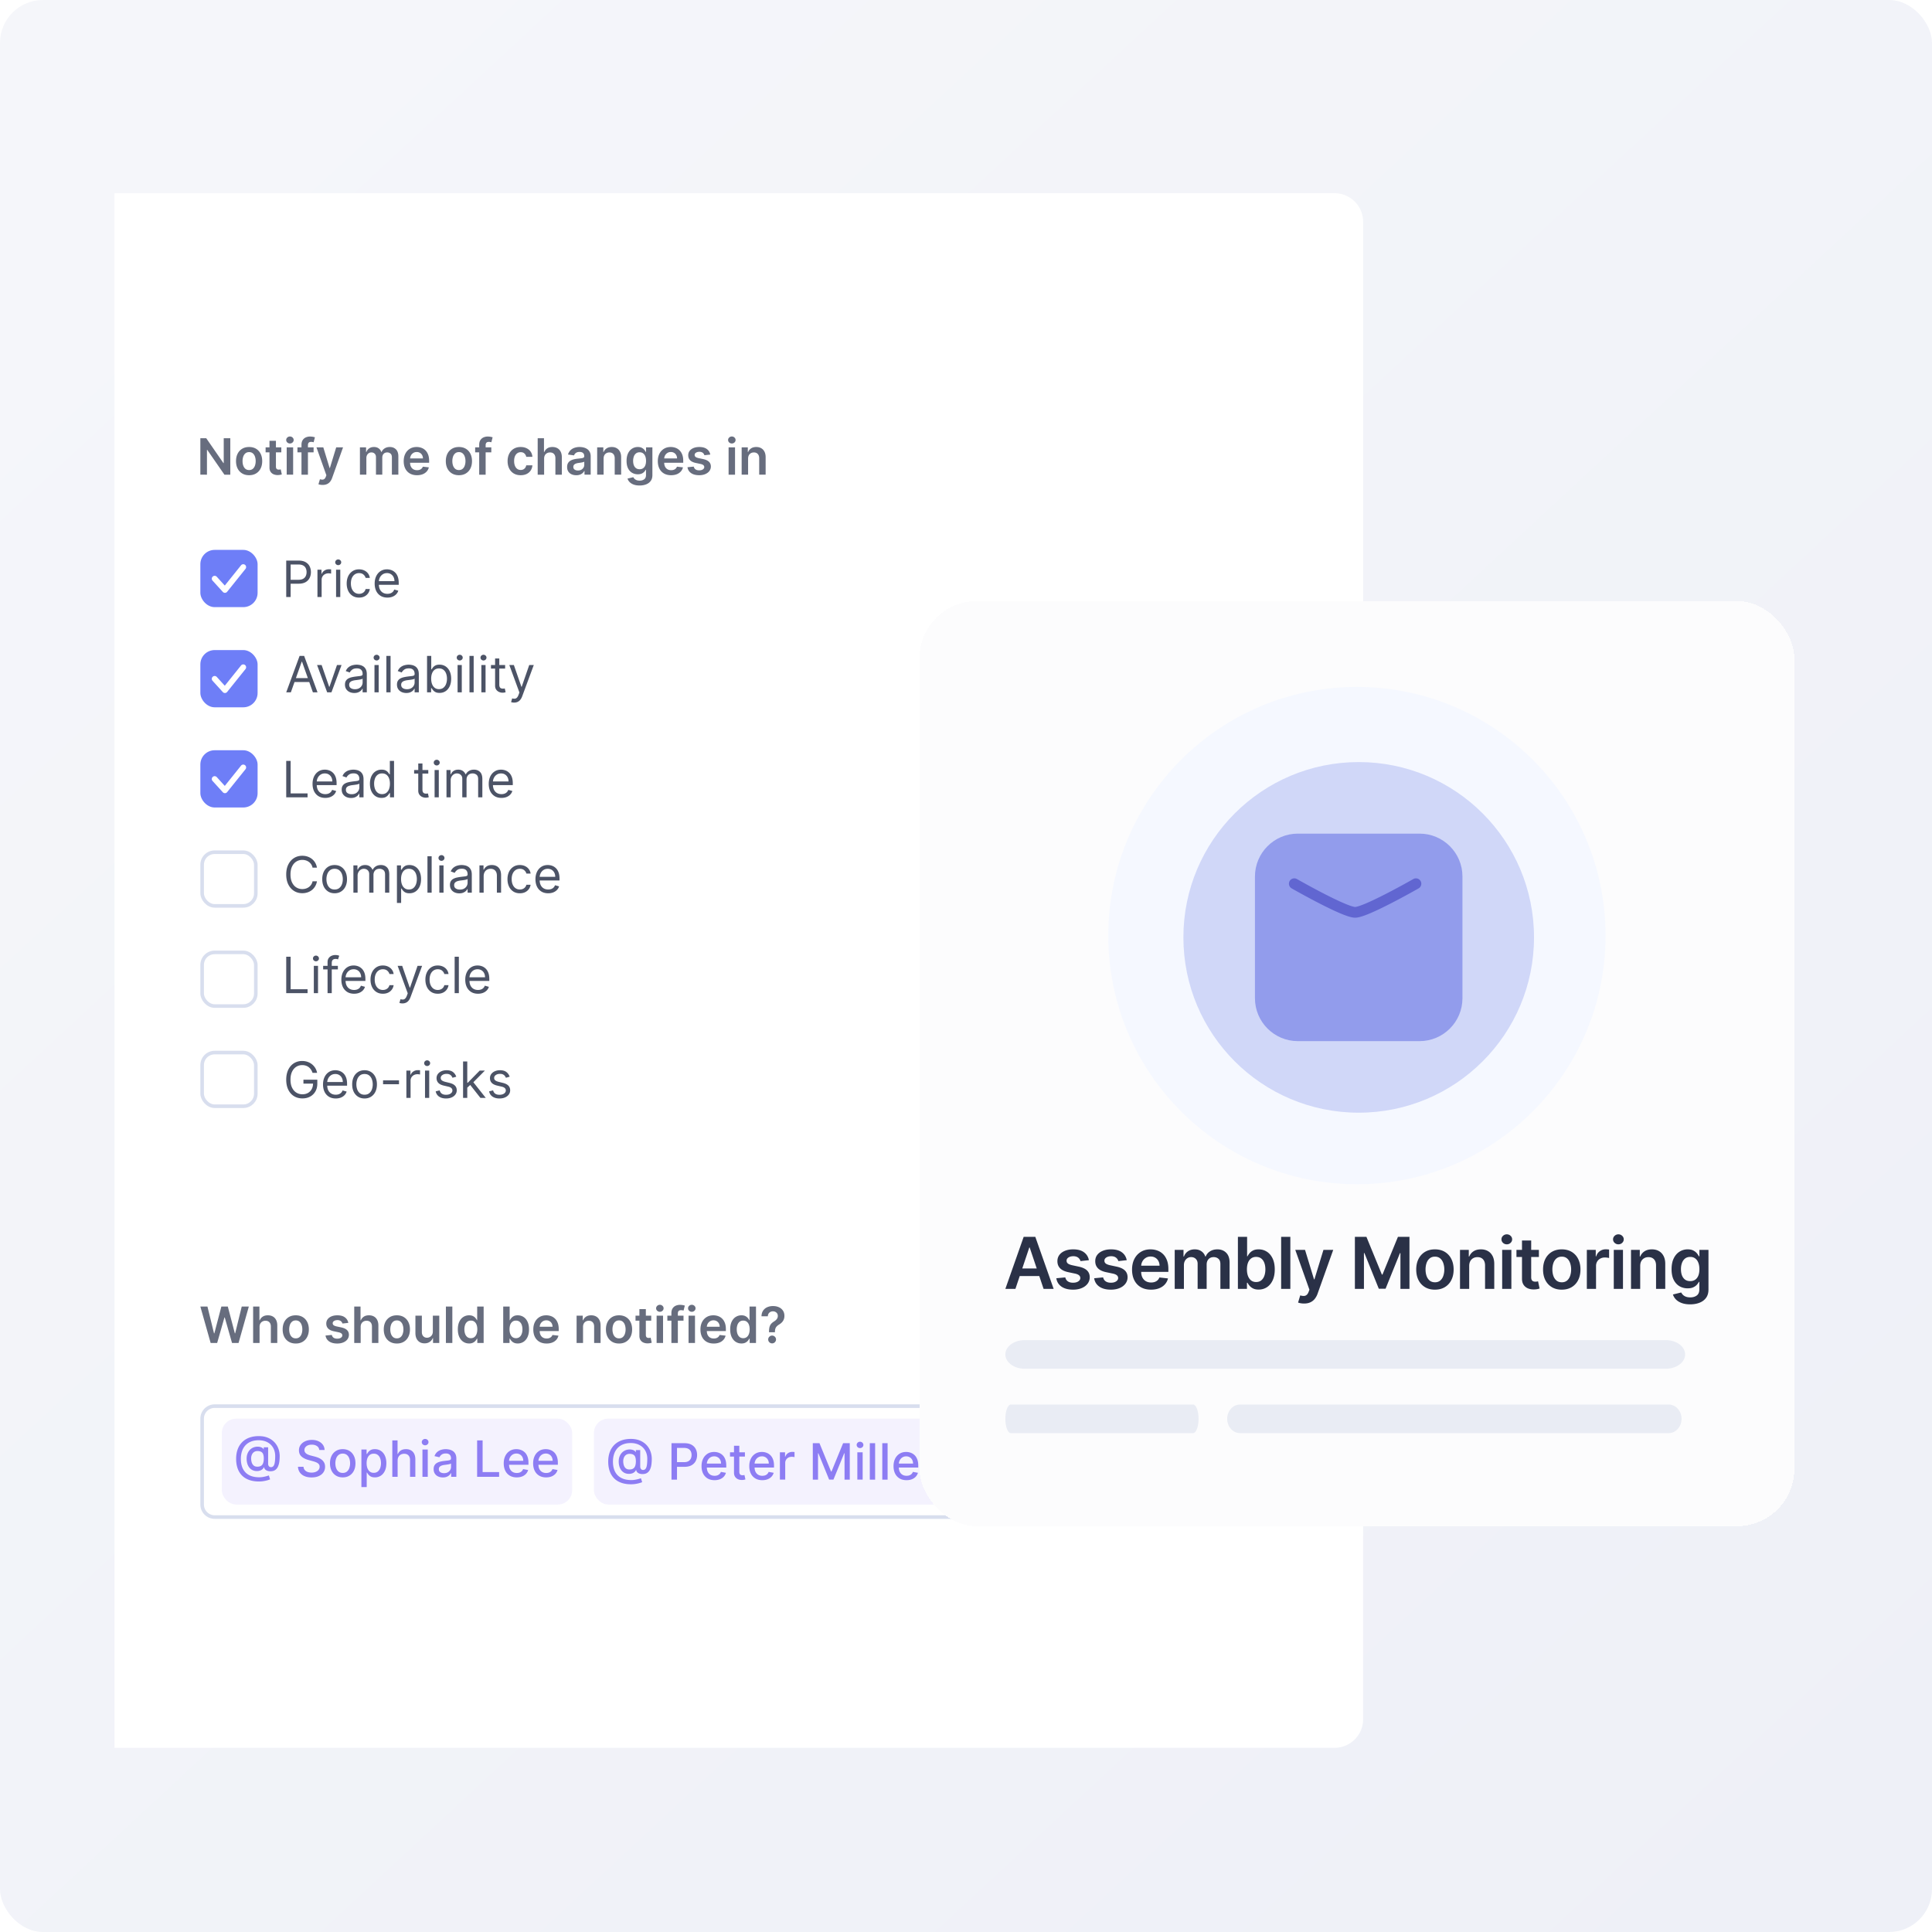 <svg xmlns="http://www.w3.org/2000/svg" width="540" height="540" fill="none"><rect width="540" height="540" fill="url(#a)" rx="12"/><path fill="#fff" d="M32 54h341a8 8 0 0 1 8 8v418.52a8 8 0 0 1-8 8H32V54z"/><path fill="#676D7E" d="M209.095 128.199v4.474h-1.8v-7.636h1.721v1.298h.089c.176-.428.456-.768.84-1.02.388-.252.867-.377 1.437-.377.527 0 .986.112 1.377.338.395.225.7.551.915.979.219.428.326.946.323 1.556v4.862h-1.8v-4.584c0-.51-.132-.909-.397-1.198-.262-.288-.625-.432-1.089-.432-.315 0-.595.069-.84.209a1.449 1.449 0 0 0-.572.591c-.136.259-.204.572-.204.94zm-5.45 4.475v-7.636h1.8v7.636h-1.8zm.905-8.72c-.285 0-.53-.095-.736-.284a.914.914 0 0 1-.308-.691c0-.271.103-.502.308-.691.206-.192.451-.288.736-.288.288 0 .534.096.736.288.205.189.308.42.308.691a.914.914 0 0 1-.308.691 1.04 1.04 0 0 1-.736.284zm-6.026 3.101-1.64.179a1.335 1.335 0 0 0-.244-.467 1.208 1.208 0 0 0-.457-.353 1.675 1.675 0 0 0-.706-.134c-.375 0-.69.081-.945.243-.252.163-.376.373-.373.632a.661.661 0 0 0 .244.542c.169.139.447.253.835.343l1.303.278c.722.156 1.259.403 1.611.741.354.338.533.78.537 1.327a2.084 2.084 0 0 1-.423 1.273c-.275.365-.658.65-1.149.855-.49.206-1.053.308-1.69.308-.935 0-1.687-.195-2.257-.586-.57-.395-.91-.943-1.019-1.646l1.755-.169c.079.345.248.605.507.781.258.175.595.263 1.009.263.428 0 .771-.088 1.029-.263.262-.176.393-.393.393-.652a.674.674 0 0 0-.254-.541c-.165-.143-.424-.252-.775-.329l-1.303-.273c-.732-.153-1.274-.409-1.625-.771-.352-.364-.526-.825-.522-1.382-.004-.47.124-.878.382-1.223.262-.348.625-.616 1.089-.805.468-.192 1.006-.288 1.616-.288.895 0 1.599.19 2.113.571.517.381.837.897.959 1.546zm-10.953 5.767c-.766 0-1.427-.159-1.984-.477a3.229 3.229 0 0 1-1.278-1.362c-.298-.59-.447-1.284-.447-2.083 0-.786.149-1.475.447-2.068a3.383 3.383 0 0 1 1.263-1.392c.54-.335 1.175-.502 1.904-.502.471 0 .915.076 1.333.228.42.149.792.381 1.113.696.325.315.58.716.766 1.203.185.484.278 1.061.278 1.73v.552h-6.259v-1.213h4.534a1.935 1.935 0 0 0-.224-.92 1.624 1.624 0 0 0-.611-.641 1.718 1.718 0 0 0-.905-.234c-.368 0-.691.09-.969.269a1.854 1.854 0 0 0-.652.696c-.152.285-.23.598-.233.94v1.059c0 .444.081.825.243 1.143.163.315.39.557.681.726.292.166.633.248 1.024.248.262 0 .499-.036.711-.109.213-.076.396-.187.552-.333.156-.146.274-.326.353-.542l1.681.189a2.62 2.62 0 0 1-.607 1.163 2.96 2.96 0 0 1-1.133.766c-.461.179-.988.268-1.581.268zm-8.81 2.874c-.646 0-1.201-.088-1.665-.263-.464-.173-.837-.405-1.119-.696a2.416 2.416 0 0 1-.587-.97l1.621-.393c.073.149.179.297.318.443.14.149.327.272.562.368.239.099.539.149.9.149.51 0 .933-.124 1.268-.373.335-.245.502-.65.502-1.213v-1.447h-.09a2.526 2.526 0 0 1-.407.572 2.11 2.11 0 0 1-.701.492c-.289.133-.652.199-1.089.199a3.138 3.138 0 0 1-1.596-.413c-.474-.278-.852-.692-1.133-1.243-.279-.553-.418-1.246-.418-2.078 0-.838.139-1.546.418-2.123.281-.58.661-1.019 1.138-1.317a2.921 2.921 0 0 1 1.596-.452c.447 0 .815.076 1.104.228.291.149.523.33.696.542.172.209.303.406.392.592h.1v-1.263h1.775v7.761c0 .653-.156 1.193-.468 1.62-.311.428-.737.748-1.277.96-.541.212-1.154.318-1.84.318zm.015-4.544c.381 0 .706-.093.975-.278a1.72 1.72 0 0 0 .611-.801c.139-.348.209-.765.209-1.253 0-.48-.07-.901-.209-1.262-.136-.362-.338-.642-.606-.841-.266-.202-.592-.303-.98-.303-.401 0-.736.104-1.004.313a1.9 1.9 0 0 0-.607.86 3.488 3.488 0 0 0-.204 1.233c0 .468.068.877.204 1.228.14.348.343.62.612.816.272.192.605.288.999.288zm-10.068-2.953v4.474h-1.799v-7.636h1.72v1.298h.089c.176-.428.456-.768.841-1.02.387-.252.866-.377 1.436-.377.527 0 .986.112 1.377.338.395.225.7.551.915.979.219.428.327.946.323 1.556v4.862h-1.799v-4.584c0-.51-.133-.909-.398-1.198-.262-.288-.625-.432-1.089-.432-.315 0-.595.069-.84.209a1.449 1.449 0 0 0-.572.591c-.136.259-.204.572-.204.94zm-7.641 4.628c-.484 0-.92-.086-1.307-.258a2.128 2.128 0 0 1-.915-.776c-.222-.341-.333-.762-.333-1.262 0-.431.079-.788.238-1.069.159-.282.377-.507.652-.676.275-.17.585-.297.929-.383.348-.09.708-.154 1.079-.194.448-.047.811-.088 1.089-.124.278-.04.481-.1.606-.179.13-.083.194-.211.194-.383v-.03c0-.375-.111-.665-.333-.87-.222-.206-.542-.308-.959-.308-.441 0-.791.096-1.049.288a1.427 1.427 0 0 0-.517.681l-1.681-.239a2.69 2.69 0 0 1 .657-1.163c.304-.315.677-.55 1.118-.706a4.283 4.283 0 0 1 1.462-.238c.368 0 .734.043 1.099.129.364.086.697.228.999.427.301.196.543.463.726.801.185.338.278.76.278 1.267v5.111h-1.73v-1.049h-.06a2.195 2.195 0 0 1-.462.597c-.196.182-.443.33-.741.442a2.97 2.97 0 0 1-1.039.164zm.467-1.322c.362 0 .675-.071.94-.214.265-.146.469-.338.612-.577.145-.238.218-.498.218-.78v-.9a.833.833 0 0 1-.288.129c-.133.04-.282.075-.447.105-.166.03-.33.056-.493.079l-.422.06a3.105 3.105 0 0 0-.721.179c-.212.083-.38.199-.502.348-.123.146-.184.335-.184.567 0 .331.121.581.363.75.242.169.55.254.924.254zm-9.451-3.305v4.474h-1.799v-10.182h1.76v3.843h.089c.179-.431.456-.77.83-1.019.378-.252.859-.378 1.442-.378.53 0 .993.111 1.387.333.395.222.7.547.915.975.219.427.328.949.328 1.566v4.862h-1.8v-4.584c0-.514-.132-.913-.397-1.198-.262-.288-.63-.432-1.104-.432a1.74 1.74 0 0 0-.855.208 1.461 1.461 0 0 0-.587.592c-.139.258-.209.572-.209.94zm-6.548 4.622c-.763 0-1.417-.167-1.964-.502a3.346 3.346 0 0 1-1.258-1.387c-.292-.593-.438-1.276-.438-2.048 0-.776.15-1.46.448-2.053a3.33 3.33 0 0 1 1.263-1.392c.547-.335 1.193-.502 1.939-.502.619 0 1.168.114 1.645.343.481.225.864.545 1.149.959.285.411.447.892.487 1.442h-1.72a1.651 1.651 0 0 0-.497-.92c-.259-.249-.605-.373-1.04-.373-.367 0-.691.1-.969.298-.278.196-.495.478-.651.846-.153.368-.229.808-.229 1.322 0 .52.076.968.229 1.342.152.372.366.658.641.861.279.198.605.298.979.298.266 0 .503-.05.711-.149.213-.103.39-.251.532-.443.143-.192.241-.426.294-.701h1.72a3.002 3.002 0 0 1-.477 1.437c-.275.414-.65.739-1.124.974-.474.232-1.031.348-1.67.348zm-8.214-7.784v1.392h-4.514v-1.392h4.514zm-3.385 7.637v-8.358c0-.513.106-.941.318-1.282.215-.342.504-.597.865-.766a2.802 2.802 0 0 1 1.203-.253c.312 0 .588.024.83.074.242.05.421.095.537.134l-.358 1.392a3.108 3.108 0 0 0-.288-.069 1.714 1.714 0 0 0-.388-.04c-.335 0-.572.081-.711.244-.136.159-.204.387-.204.686v8.238h-1.804zm-5.669.147c-.746 0-1.392-.164-1.939-.492a3.343 3.343 0 0 1-1.273-1.377c-.298-.59-.447-1.279-.447-2.068 0-.789.149-1.48.447-2.073a3.338 3.338 0 0 1 1.273-1.382c.547-.328 1.193-.492 1.939-.492s1.392.164 1.939.492c.547.328.969.789 1.268 1.382.301.593.452 1.284.452 2.073 0 .789-.151 1.478-.452 2.068a3.312 3.312 0 0 1-1.268 1.377c-.547.328-1.193.492-1.939.492zm.01-1.441c.404 0 .742-.111 1.014-.333.272-.226.474-.527.607-.905a3.71 3.71 0 0 0 .204-1.263c0-.467-.068-.89-.204-1.268a2.013 2.013 0 0 0-.607-.91c-.272-.225-.61-.338-1.014-.338-.414 0-.759.113-1.034.338a2.046 2.046 0 0 0-.612.91 3.83 3.83 0 0 0-.199 1.268c0 .464.067.885.199 1.263.136.378.34.679.612.905.275.222.62.333 1.034.333zm-11.732 1.441c-.765 0-1.427-.159-1.983-.477a3.223 3.223 0 0 1-1.278-1.362c-.298-.59-.448-1.284-.448-2.083 0-.786.15-1.475.448-2.068a3.37 3.37 0 0 1 1.263-1.392c.54-.335 1.175-.502 1.904-.502.47 0 .915.076 1.332.228.421.149.792.381 1.114.696.325.315.58.716.765 1.203.186.484.279 1.061.279 1.73v.552h-6.259v-1.213h4.534a1.947 1.947 0 0 0-.224-.92 1.634 1.634 0 0 0-.612-.641 1.715 1.715 0 0 0-.904-.234c-.368 0-.691.09-.97.269a1.86 1.86 0 0 0-.651.696c-.153.285-.23.598-.234.94v1.059c0 .444.081.825.244 1.143.162.315.389.557.681.726.292.166.633.248 1.024.248.262 0 .499-.036.711-.109.212-.076.396-.187.552-.333.156-.146.273-.326.353-.542l1.68.189a2.618 2.618 0 0 1-.606 1.163 2.956 2.956 0 0 1-1.134.766c-.461.179-.987.268-1.581.268zm-15.945-.149v-7.636h1.72v1.298h.09c.159-.438.422-.779.79-1.025.368-.248.807-.372 1.318-.372.517 0 .953.125 1.307.377.358.249.61.589.756 1.02h.079c.169-.425.455-.763.856-1.015.404-.255.883-.382 1.436-.382.703 0 1.276.222 1.721.666.444.444.666 1.092.666 1.944v5.125h-1.805v-4.847c0-.474-.126-.82-.378-1.039a1.35 1.35 0 0 0-.925-.333c-.434 0-.773.136-1.019.408-.242.268-.363.618-.363 1.049v4.762h-1.765v-4.922c0-.394-.119-.709-.357-.944-.236-.236-.544-.353-.925-.353a1.3 1.3 0 0 0-.706.199 1.385 1.385 0 0 0-.507.552 1.72 1.72 0 0 0-.189.825v4.643h-1.8zm-10.42 2.866a3.61 3.61 0 0 1-.681-.06 2.474 2.474 0 0 1-.493-.129l.418-1.402c.262.076.496.113.701.11a.864.864 0 0 0 .542-.194c.159-.123.293-.328.403-.617l.154-.412-2.77-7.796h1.91l1.76 5.767h.08l1.764-5.767h1.914l-3.057 8.561a3.429 3.429 0 0 1-.567 1.039 2.296 2.296 0 0 1-.865.666c-.338.156-.743.234-1.213.234zm-2.529-10.501v1.392h-4.514v-1.392h4.514zm-3.385 7.637v-8.358c0-.513.106-.941.318-1.282a2.01 2.01 0 0 1 .865-.766 2.804 2.804 0 0 1 1.203-.253c.312 0 .588.024.83.074.242.05.421.095.537.134l-.358 1.392a3.145 3.145 0 0 0-.288-.069 1.715 1.715 0 0 0-.388-.04c-.335 0-.572.081-.71.244-.137.159-.205.387-.205.686v8.238h-1.804zm-4.133-.001v-7.636h1.8v7.636h-1.8zm.905-8.72a1.05 1.05 0 0 1-.736-.284.912.912 0 0 1-.308-.691c0-.271.103-.502.308-.691a1.04 1.04 0 0 1 .736-.288c.288 0 .534.096.736.288.206.189.308.42.308.691a.912.912 0 0 1-.308.691 1.039 1.039 0 0 1-.736.284zm-2.41 1.083v1.392h-4.39v-1.392h4.39zm-3.306-1.83h1.8v7.169c0 .242.036.428.11.557a.587.587 0 0 0 .297.258c.123.047.259.07.408.07a2.196 2.196 0 0 0 .527-.07l.303 1.407c-.096.034-.233.07-.412.11a3.32 3.32 0 0 1-.647.069 2.925 2.925 0 0 1-1.218-.203 1.9 1.9 0 0 1-.86-.706c-.209-.319-.311-.716-.308-1.194v-7.467zm-5.694 9.615c-.745 0-1.392-.164-1.939-.492a3.34 3.34 0 0 1-1.272-1.377c-.299-.59-.448-1.279-.448-2.068 0-.789.15-1.48.448-2.073a3.336 3.336 0 0 1 1.272-1.382c.547-.328 1.194-.492 1.94-.492.745 0 1.391.164 1.938.492.547.328.97.789 1.268 1.382.302.593.452 1.284.452 2.073 0 .789-.15 1.478-.452 2.068a3.308 3.308 0 0 1-1.268 1.377c-.547.328-1.193.492-1.939.492zm.01-1.441c.405 0 .743-.111 1.014-.333.272-.226.474-.527.607-.905a3.71 3.71 0 0 0 .204-1.263c0-.467-.068-.89-.204-1.268a2.011 2.011 0 0 0-.606-.91c-.272-.225-.61-.338-1.015-.338-.414 0-.759.113-1.034.338a2.046 2.046 0 0 0-.611.91 3.814 3.814 0 0 0-.2 1.268c0 .464.067.885.2 1.263.136.378.34.679.611.905.275.222.62.333 1.034.333zm-5.271-8.889v10.182h-1.64l-4.798-6.935h-.085v6.935H56v-10.182h1.65l4.793 6.941h.09v-6.941h1.834z"/><rect width="16" height="16" x="56" y="153.695" fill="#6E7EF7" rx="4"/><path fill="#fff" d="M68.624 158.996a.8.8 0 0 0-1.248-1.001l-4.548 5.669-2.236-2.46a.8.8 0 1 0-1.184 1.077l2.867 3.152a.798.798 0 0 0 1.216-.037l5.133-6.4z"/><path fill="#4C5366" d="M108.281 167.028c-.736 0-1.371-.163-1.904-.488a3.26 3.26 0 0 1-1.228-1.372c-.285-.59-.428-1.276-.428-2.058 0-.782.143-1.472.428-2.068.288-.6.689-1.067 1.203-1.402.517-.338 1.12-.507 1.81-.507.397 0 .79.066 1.178.199.388.132.741.348 1.059.646.318.295.571.686.76 1.173.189.487.284 1.087.284 1.8v.497h-5.887v-1.014h4.694c0-.431-.087-.815-.259-1.153a1.946 1.946 0 0 0-.726-.801c-.311-.195-.679-.293-1.103-.293-.468 0-.872.116-1.214.348a2.28 2.28 0 0 0-.78.895 2.632 2.632 0 0 0-.274 1.183v.676c0 .577.1 1.066.299 1.467.202.397.482.701.84.909.358.206.774.309 1.248.309.308 0 .586-.043.835-.13.252-.089.469-.222.651-.397.183-.179.324-.401.423-.666l1.133.318a2.51 2.51 0 0 1-.601 1.014c-.282.288-.63.514-1.044.676-.414.159-.88.239-1.397.239zm-7.92 0c-.716 0-1.332-.169-1.85-.507a3.306 3.306 0 0 1-1.192-1.397c-.279-.594-.418-1.271-.418-2.034 0-.775.142-1.46.427-2.053a3.378 3.378 0 0 1 1.204-1.397c.517-.338 1.12-.507 1.809-.507.537 0 1.021.099 1.452.298.431.199.784.477 1.059.835.275.358.446.776.512 1.253h-1.173c-.09-.348-.289-.656-.597-.925-.305-.271-.716-.407-1.233-.407a2.06 2.06 0 0 0-1.203.358c-.341.235-.608.568-.8.999-.19.428-.284.93-.284 1.506 0 .59.093 1.104.279 1.542.189.437.454.777.795 1.019.345.242.75.363 1.213.363.305 0 .582-.053.83-.159.249-.106.459-.259.632-.458.172-.199.295-.437.368-.716h1.173a2.71 2.71 0 0 1-1.521 2.073c-.425.209-.918.314-1.482.314zm-6.425-.161v-7.636h1.174v7.636h-1.174zm.597-8.909a.833.833 0 0 1-.592-.234.749.749 0 0 1-.243-.561c0-.219.081-.406.243-.562a.833.833 0 0 1 .592-.234c.229 0 .424.078.587.234a.744.744 0 0 1 .248.562.742.742 0 0 1-.248.561.816.816 0 0 1-.587.234zm-5.805 8.911v-7.636h1.133v1.153h.08c.139-.378.39-.684.755-.92a2.227 2.227 0 0 1 1.233-.353c.086 0 .194.002.323.005.13.004.227.009.294.015v1.193a3.182 3.182 0 0 0-.274-.044 2.606 2.606 0 0 0-.442-.035 2.09 2.09 0 0 0-.995.233 1.714 1.714 0 0 0-.935 1.557v4.832h-1.172zM80 166.865v-10.181h3.44c.8 0 1.452.144 1.96.432.51.285.887.671 1.133 1.159.245.487.368 1.03.368 1.63 0 .6-.123 1.145-.368 1.636a2.74 2.74 0 0 1-1.124 1.173c-.507.288-1.157.433-1.949.433h-2.466v-1.094h2.427c.546 0 .985-.095 1.317-.283.331-.189.572-.445.72-.766.153-.325.23-.691.23-1.099a2.52 2.52 0 0 0-.23-1.094 1.631 1.631 0 0 0-.725-.755c-.335-.186-.779-.279-1.332-.279h-2.168v9.088H80z"/><rect width="16" height="16" x="56" y="181.695" fill="#6E7EF7" rx="4"/><path fill="#fff" d="M68.624 186.996a.8.8 0 0 0-1.248-1.001l-4.548 5.669-2.236-2.46a.8.8 0 1 0-1.184 1.077l2.867 3.152a.798.798 0 0 0 1.216-.037l5.133-6.4z"/><path fill="#4C5366" d="M143.706 196.375a2.58 2.58 0 0 1-.532-.05 1.394 1.394 0 0 1-.323-.089l.298-1.034c.285.073.537.099.756.079a.904.904 0 0 0 .581-.293c.173-.172.33-.452.473-.84l.218-.597-2.823-7.676h1.272l2.108 6.085h.08l2.108-6.085h1.272l-3.241 8.75a3.32 3.32 0 0 1-.542.979 2.028 2.028 0 0 1-.751.582c-.281.126-.6.189-.954.189zm-2.521-10.499v.995h-3.957v-.995h3.957zm-2.804-1.829h1.174v7.278c0 .332.048.58.144.746a.744.744 0 0 0 .378.328c.156.053.32.08.492.08.129 0 .235-.007.318-.02l.199-.04.239 1.054c-.08.03-.191.06-.333.089-.143.034-.324.05-.542.05-.332 0-.657-.071-.975-.214a1.92 1.92 0 0 1-.785-.651c-.206-.292-.309-.659-.309-1.104v-7.596zm-3.839 9.465v-7.637h1.173v7.637h-1.173zm.596-8.909a.834.834 0 0 1-.591-.234.75.75 0 0 1-.244-.562.75.75 0 0 1 .244-.562.837.837 0 0 1 .591-.233.82.82 0 0 1 .587.233.744.744 0 0 1 .249.562.744.744 0 0 1-.249.562.816.816 0 0 1-.587.234zm-2.745-1.275v10.182h-1.173v-10.182h1.173zm-4.496 10.184v-7.637h1.174v7.637h-1.174zm.597-8.909a.834.834 0 0 1-.592-.234.752.752 0 0 1-.243-.562c0-.219.081-.406.243-.562a.838.838 0 0 1 .592-.233c.229 0 .424.078.587.233a.746.746 0 0 1 .248.562.746.746 0 0 1-.248.562.818.818 0 0 1-.587.234zm-9.133 8.907v-10.182h1.174v3.759h.099c.086-.133.206-.302.358-.507.156-.209.378-.395.666-.557.292-.166.686-.249 1.183-.249.643 0 1.21.161 1.701.482.49.322.873.778 1.148 1.368.275.59.413 1.286.413 2.088 0 .808-.138 1.509-.413 2.103-.275.59-.656 1.047-1.143 1.372-.488.321-1.049.482-1.686.482-.49 0-.883-.081-1.178-.244a2.182 2.182 0 0 1-.681-.561 7.523 7.523 0 0 1-.368-.527h-.139v1.173h-1.134zm1.154-3.818c0 .576.084 1.085.253 1.526.169.438.416.781.741 1.029.325.245.723.368 1.193.368.491 0 .9-.129 1.228-.388a2.37 2.37 0 0 0 .746-1.054c.169-.444.254-.938.254-1.481 0-.537-.083-1.021-.249-1.452a2.238 2.238 0 0 0-.741-1.029c-.328-.255-.741-.383-1.238-.383-.477 0-.878.121-1.203.363-.325.239-.57.573-.736 1.004-.165.428-.248.927-.248 1.497zm-6.954 4c-.484 0-.923-.091-1.318-.273a2.266 2.266 0 0 1-.939-.801c-.232-.351-.348-.775-.348-1.272 0-.438.086-.793.258-1.064.172-.275.403-.491.691-.647.288-.155.607-.271.955-.348.351-.079.704-.142 1.059-.189.464-.059.84-.104 1.128-.134.292-.033.504-.088.637-.164.135-.076.203-.209.203-.398v-.039c0-.491-.134-.872-.402-1.144-.265-.272-.668-.408-1.208-.408-.561 0-1 .123-1.318.368-.318.246-.542.507-.671.786l-1.114-.398c.199-.464.464-.825.796-1.084a2.981 2.981 0 0 1 1.094-.547 4.534 4.534 0 0 1 1.173-.159c.245 0 .527.03.845.09.321.056.631.174.93.353.301.179.552.449.75.81.199.361.299.845.299 1.452v5.031h-1.174v-1.034h-.059c-.08.166-.212.343-.398.532-.186.189-.433.35-.741.482-.308.133-.684.199-1.128.199zm.179-1.054c.464 0 .855-.091 1.173-.273.321-.183.563-.418.726-.706.166-.289.248-.592.248-.91v-1.074c-.049.06-.159.114-.328.164a5.265 5.265 0 0 1-.576.124 24.605 24.605 0 0 1-1.124.15c-.305.039-.59.104-.855.193a1.494 1.494 0 0 0-.637.393c-.159.173-.238.408-.238.706 0 .408.151.716.452.925.305.205.691.308 1.159.308zm-4.575-9.31v10.182h-1.174v-10.182h1.174zm-4.496 10.184v-7.637h1.173v7.637h-1.173zm.596-8.909a.834.834 0 0 1-.591-.234.75.75 0 0 1-.244-.562.75.75 0 0 1 .244-.562.837.837 0 0 1 .591-.233.82.82 0 0 1 .587.233.744.744 0 0 1 .249.562.744.744 0 0 1-.249.562.816.816 0 0 1-.587.234zm-6.237 9.089c-.484 0-.924-.091-1.318-.273a2.265 2.265 0 0 1-.94-.801c-.232-.351-.348-.775-.348-1.272 0-.438.087-.793.259-1.064.172-.275.403-.491.69-.647a3.72 3.72 0 0 1 .956-.348c.35-.079.704-.142 1.058-.189.464-.059.841-.104 1.129-.134.292-.033.504-.088.636-.164.136-.076.204-.209.204-.398v-.039c0-.491-.134-.872-.403-1.144-.265-.272-.667-.408-1.208-.408-.56 0-.999.123-1.317.368-.318.246-.542.507-.671.786l-1.114-.398c.199-.464.464-.825.796-1.084a2.977 2.977 0 0 1 1.093-.547 4.543 4.543 0 0 1 1.174-.159c.245 0 .527.03.845.09.321.056.631.174.929.353.302.179.552.449.751.81.199.361.298.845.298 1.452v5.031h-1.173v-1.034h-.059c-.08.166-.213.343-.398.532-.186.189-.433.35-.741.482-.308.133-.684.199-1.129.199zm.178-1.054c.465 0 .856-.091 1.174-.273.321-.183.563-.418.726-.706.165-.289.248-.592.248-.91v-1.074c-.05.06-.159.114-.328.164a5.287 5.287 0 0 1-.577.124 24.54 24.54 0 0 1-1.123.15c-.305.039-.59.104-.855.193a1.488 1.488 0 0 0-.637.393c-.159.173-.238.408-.238.706 0 .408.15.716.452.925.305.205.691.308 1.159.308zm-3.742-6.763-2.824 7.636h-1.193l-2.824-7.636h1.273l2.108 6.085h.08l2.107-6.085h1.273zm-14.171 7.635H80l3.739-10.182h1.272l3.739 10.182h-1.293l-3.042-8.571h-.08l-3.042 8.571zm.477-3.977h5.21v1.093h-5.21v-1.093z"/><rect width="16" height="16" x="56" y="209.695" fill="#6E7EF7" rx="4"/><path fill="#fff" d="M68.624 214.996a.8.8 0 0 0-1.248-1.001l-4.548 5.669-2.236-2.46a.8.8 0 1 0-1.184 1.077l2.867 3.152a.798.798 0 0 0 1.216-.037l5.133-6.4z"/><path fill="#4C5366" d="M140.164 223.016c-.736 0-1.371-.162-1.904-.487a3.266 3.266 0 0 1-1.228-1.372c-.285-.59-.428-1.276-.428-2.059 0-.782.143-1.471.428-2.068.288-.6.689-1.067 1.203-1.402.517-.338 1.12-.507 1.809-.507.398 0 .791.066 1.179.199.387.133.74.348 1.059.646.318.295.571.686.76 1.174.189.487.284 1.087.284 1.799v.497h-5.887v-1.014h4.693c0-.431-.086-.815-.258-1.153a1.952 1.952 0 0 0-.726-.801c-.312-.195-.679-.293-1.104-.293-.467 0-.871.116-1.213.348a2.288 2.288 0 0 0-.78.895 2.62 2.62 0 0 0-.274 1.183v.676c0 .577.1 1.066.299 1.467.202.398.482.701.84.91.358.205.774.308 1.248.308.308 0 .586-.043.835-.129.252-.09.469-.222.651-.398a1.82 1.82 0 0 0 .423-.666l1.133.318c-.119.384-.32.723-.601 1.014-.282.289-.63.514-1.044.676-.415.159-.88.239-1.397.239zm-15.37-.159v-7.636h1.133v1.193h.1c.159-.408.416-.724.77-.95.355-.229.781-.343 1.278-.343.504 0 .923.114 1.258.343.338.226.602.542.79.95h.08c.196-.395.489-.708.88-.94.391-.235.86-.353 1.407-.353.683 0 1.241.214 1.675.641.435.425.652 1.086.652 1.984v5.111h-1.174v-5.111c0-.563-.154-.966-.462-1.208a1.71 1.71 0 0 0-1.089-.363c-.537 0-.953.162-1.248.487-.295.322-.442.729-.442 1.223v4.972h-1.193v-5.23c0-.434-.141-.784-.423-1.049-.282-.269-.645-.403-1.089-.403-.305 0-.59.081-.855.244a1.826 1.826 0 0 0-.636.676 1.997 1.997 0 0 0-.239.989v4.773h-1.173zm-3.322-.002v-7.636h1.173v7.636h-1.173zm.596-8.909a.834.834 0 0 1-.591-.233.75.75 0 0 1-.244-.562.75.75 0 0 1 .244-.562.83.83 0 0 1 .591-.234c.229 0 .424.078.587.234a.743.743 0 0 1 .248.562.743.743 0 0 1-.248.562.821.821 0 0 1-.587.233zm-2.361 1.274v.994h-3.957v-.994h3.957zm-2.804-1.829h1.173v7.278c0 .331.048.58.144.746.1.162.226.272.378.328.156.053.32.079.492.079.13 0 .236-.006.319-.019l.198-.04.239 1.054c-.079.03-.19.059-.333.089-.143.033-.323.05-.542.05-.331 0-.656-.071-.974-.214a1.93 1.93 0 0 1-.786-.651c-.205-.292-.308-.66-.308-1.104v-7.596zm-10.267 9.622c-.636 0-1.198-.161-1.685-.482-.487-.325-.868-.783-1.143-1.373-.275-.593-.413-1.294-.413-2.103 0-.802.138-1.498.413-2.088.275-.59.658-1.045 1.148-1.367.491-.321 1.057-.482 1.7-.482.498 0 .89.083 1.179.248.291.163.513.348.666.557.156.206.277.375.363.507h.099v-3.758h1.173v10.182h-1.133v-1.174h-.139c-.086.14-.209.315-.368.527a2.184 2.184 0 0 1-.681.562c-.295.163-.688.244-1.179.244zm.16-1.054c.47 0 .868-.123 1.193-.368.325-.249.572-.592.741-1.029.169-.441.253-.95.253-1.526 0-.571-.083-1.069-.248-1.497-.166-.431-.411-.766-.736-1.004-.325-.242-.726-.363-1.203-.363-.498 0-.912.127-1.243.383a2.296 2.296 0 0 0-.741 1.029 4.102 4.102 0 0 0-.244 1.452c0 .543.083 1.037.249 1.481.169.441.418.792.746 1.054.331.259.742.388 1.233.388zm-8.684 1.077c-.484 0-.924-.091-1.318-.274a2.256 2.256 0 0 1-.94-.8c-.232-.351-.348-.776-.348-1.273 0-.437.087-.792.259-1.064a1.83 1.83 0 0 1 .69-.646c.29-.156.608-.272.956-.348.35-.08.704-.142 1.058-.189.464-.06.84-.104 1.129-.134.292-.033.504-.088.636-.164.136-.076.204-.209.204-.398v-.04c0-.49-.134-.871-.403-1.143-.265-.272-.667-.408-1.208-.408-.56 0-.999.123-1.317.368-.318.245-.542.507-.671.786l-1.114-.398c.199-.464.464-.825.796-1.084a2.977 2.977 0 0 1 1.093-.547 4.543 4.543 0 0 1 1.174-.159c.245 0 .527.03.845.09.321.056.631.174.929.353.302.179.552.449.751.81.199.361.298.845.298 1.452v5.031h-1.173v-1.034h-.059c-.08.166-.213.343-.398.532a2.3 2.3 0 0 1-.741.482c-.308.133-.684.199-1.128.199zm.178-1.054c.464 0 .856-.091 1.174-.274a1.86 1.86 0 0 0 .974-1.615v-1.074c-.05.059-.159.114-.328.164a5.521 5.521 0 0 1-.577.124c-.215.033-.426.063-.631.09-.202.023-.366.043-.492.059-.305.04-.59.105-.855.194a1.47 1.47 0 0 0-.637.393c-.159.172-.238.408-.238.706 0 .408.15.716.452.925.305.205.691.308 1.158.308zm-7.372 1.034c-.736 0-1.37-.162-1.905-.487a3.272 3.272 0 0 1-1.228-1.372c-.285-.59-.427-1.276-.427-2.059 0-.782.142-1.471.427-2.068.289-.6.69-1.067 1.204-1.402.517-.338 1.12-.507 1.81-.507.397 0 .79.066 1.177.199.388.133.741.348 1.06.646.318.295.571.686.76 1.174.189.487.283 1.087.283 1.799v.497h-5.886v-1.014h4.693c0-.431-.086-.815-.258-1.153a1.952 1.952 0 0 0-.726-.801c-.312-.195-.68-.293-1.104-.293-.467 0-.871.116-1.213.348a2.29 2.29 0 0 0-.78.895 2.63 2.63 0 0 0-.274 1.183v.676c0 .577.1 1.066.298 1.467.203.398.483.701.84.91.359.205.775.308 1.249.308.308 0 .586-.043.835-.129a1.79 1.79 0 0 0 .651-.398 1.82 1.82 0 0 0 .423-.666l1.133.318c-.12.384-.32.723-.601 1.014-.282.289-.63.514-1.044.676-.415.159-.88.239-1.397.239zM80 222.854v-10.182h1.233v9.088h4.733v1.094H80z"/><rect width="15" height="15" x="56.5" y="238.195" stroke="#D8DEEE" stroke-linejoin="round" stroke-miterlimit="6.699" rx="3.5"/><path fill="#4C5366" d="M153.222 249.672c-.736 0-1.371-.162-1.904-.487a3.26 3.26 0 0 1-1.228-1.372c-.285-.59-.428-1.276-.428-2.058 0-.783.143-1.472.428-2.069.288-.599.689-1.067 1.203-1.402.517-.338 1.12-.507 1.809-.507.398 0 .791.067 1.179.199.387.133.74.348 1.059.647.318.294.571.686.76 1.173.189.487.284 1.087.284 1.8v.497h-5.887v-1.015h4.694c0-.43-.087-.815-.259-1.153a1.943 1.943 0 0 0-.726-.8c-.311-.196-.679-.294-1.104-.294-.467 0-.871.116-1.213.348a2.288 2.288 0 0 0-.78.895 2.635 2.635 0 0 0-.274 1.183v.677c0 .576.1 1.065.299 1.466.202.398.482.701.84.91.358.206.774.308 1.248.308.308 0 .586-.043.835-.129.252-.089.469-.222.651-.398.183-.179.323-.401.423-.666l1.133.318a2.497 2.497 0 0 1-.601 1.014c-.282.289-.63.514-1.044.677-.415.159-.88.238-1.397.238zm-7.92 0c-.716 0-1.332-.169-1.849-.507a3.312 3.312 0 0 1-1.194-1.397c-.278-.593-.417-1.271-.417-2.033 0-.776.142-1.46.427-2.054a3.394 3.394 0 0 1 1.203-1.397c.518-.338 1.121-.507 1.81-.507.537 0 1.021.1 1.452.299.431.199.784.477 1.059.835a2.6 2.6 0 0 1 .512 1.253h-1.173a1.824 1.824 0 0 0-.597-.925c-.305-.272-.716-.408-1.233-.408-.457 0-.858.12-1.203.358-.341.236-.608.569-.801 1-.188.427-.283.929-.283 1.506 0 .59.093 1.104.278 1.541.189.438.455.777.796 1.019.345.242.749.363 1.213.363.305 0 .582-.053.83-.159.249-.106.459-.258.632-.457.172-.199.295-.438.368-.716h1.173a2.71 2.71 0 0 1-1.521 2.073c-.425.209-.919.313-1.482.313zm-10.118-4.753v4.594h-1.174v-7.636h1.134v1.193h.099c.179-.388.451-.699.816-.935.364-.238.835-.358 1.411-.358.518 0 .97.106 1.358.319.388.208.689.527.905.954.215.424.323.961.323 1.611v4.852h-1.174v-4.773c0-.599-.155-1.067-.467-1.402-.311-.338-.739-.507-1.283-.507-.374 0-.709.082-1.004.244a1.736 1.736 0 0 0-.691.711c-.169.311-.253.689-.253 1.133zm-6.815 4.773c-.484 0-.923-.091-1.318-.273a2.266 2.266 0 0 1-.939-.801c-.232-.351-.348-.775-.348-1.272 0-.438.086-.793.258-1.064.173-.275.403-.491.691-.647a3.7 3.7 0 0 1 .955-.348c.351-.079.704-.142 1.059-.189.464-.059.84-.104 1.128-.134.292-.033.504-.088.637-.164.136-.076.203-.209.203-.398v-.039c0-.491-.134-.872-.402-1.144-.265-.272-.668-.408-1.208-.408-.56 0-1 .123-1.318.368-.318.246-.542.507-.671.786l-1.114-.398c.199-.464.464-.825.796-1.084a2.981 2.981 0 0 1 1.094-.547 4.534 4.534 0 0 1 1.173-.159c.245 0 .527.03.845.09a2.7 2.7 0 0 1 .93.353c.301.179.552.449.75.81.199.361.299.845.299 1.452v5.031h-1.174v-1.034h-.059c-.08.166-.212.343-.398.532-.186.189-.432.35-.741.482-.308.133-.684.199-1.128.199zm.179-1.054c.464 0 .855-.091 1.173-.273a1.863 1.863 0 0 0 .974-1.616v-1.074c-.049.06-.159.114-.328.164a5.265 5.265 0 0 1-.576.124 24.605 24.605 0 0 1-1.124.15c-.305.039-.59.104-.855.193a1.484 1.484 0 0 0-.636.393c-.159.173-.239.408-.239.706 0 .408.151.716.452.925.305.205.691.308 1.159.308zm-5.749.874v-7.637h1.173v7.637h-1.173zm.597-8.909a.834.834 0 0 1-.592-.234.752.752 0 0 1-.243-.562c0-.219.081-.406.243-.562a.838.838 0 0 1 .592-.233c.228 0 .424.078.586.233a.744.744 0 0 1 .249.562.744.744 0 0 1-.249.562.815.815 0 0 1-.586.234zm-2.746-1.275v10.182h-1.173v-10.182h1.173zm-9.704 13.049v-10.5h1.133v1.213h.14c.086-.133.205-.302.357-.507a2.09 2.09 0 0 1 .667-.557c.291-.166.686-.249 1.183-.249.643 0 1.21.161 1.7.483.491.321.874.777 1.149 1.367s.412 1.286.412 2.088c0 .809-.137 1.51-.412 2.103-.275.59-.657 1.047-1.144 1.372-.487.321-1.049.482-1.685.482-.491 0-.883-.081-1.178-.243a2.2 2.2 0 0 1-.682-.562 7.456 7.456 0 0 1-.367-.527h-.1v4.037h-1.173zm1.153-6.682c0 .577.085 1.085.254 1.526.169.438.416.781.741 1.029.324.246.722.368 1.193.368.49 0 .9-.129 1.228-.388.331-.261.58-.613.745-1.054.169-.444.254-.937.254-1.481 0-.537-.083-1.021-.249-1.452a2.243 2.243 0 0 0-.74-1.029c-.328-.255-.741-.383-1.238-.383-.478 0-.879.121-1.203.363-.325.239-.57.574-.736 1.005-.166.427-.249.926-.249 1.496zm-13.321 3.818v-7.636h1.133v1.193h.1c.159-.408.416-.724.77-.95.355-.228.781-.343 1.278-.343.504 0 .923.115 1.258.343.338.226.601.542.79.95h.08c.195-.394.489-.708.88-.94.391-.235.86-.353 1.407-.353.683 0 1.241.214 1.675.642.434.424.652 1.085.652 1.983v5.111h-1.174v-5.111c0-.563-.154-.966-.462-1.208a1.71 1.71 0 0 0-1.089-.363c-.537 0-.953.163-1.248.488-.295.321-.442.729-.442 1.223v4.971h-1.193v-5.23c0-.434-.141-.784-.423-1.049-.282-.268-.645-.403-1.089-.403-.305 0-.59.082-.855.244a1.833 1.833 0 0 0-.636.676 1.997 1.997 0 0 0-.239.989v4.773h-1.173zm-5.251.159c-.69 0-1.295-.164-1.815-.492a3.343 3.343 0 0 1-1.213-1.377c-.288-.59-.433-1.279-.433-2.068 0-.796.145-1.49.433-2.083a3.332 3.332 0 0 1 1.213-1.382c.52-.329 1.125-.493 1.815-.493.689 0 1.292.164 1.81.493.52.328.924.788 1.212 1.382.292.593.438 1.287.438 2.083 0 .789-.146 1.478-.438 2.068a3.297 3.297 0 0 1-1.213 1.377c-.517.328-1.12.492-1.81.492zm0-1.054c.523 0 .954-.134 1.292-.402a2.38 2.38 0 0 0 .751-1.059c.162-.438.244-.912.244-1.422 0-.511-.082-.986-.244-1.427a2.405 2.405 0 0 0-.75-1.069c-.339-.272-.77-.408-1.293-.408-.524 0-.955.136-1.293.408a2.406 2.406 0 0 0-.75 1.069 4.095 4.095 0 0 0-.244 1.427c0 .51.08.984.243 1.422.163.437.413.79.751 1.059.338.268.769.402 1.293.402zm-4.937-6.106h-1.232a2.563 2.563 0 0 0-1.04-1.61 2.782 2.782 0 0 0-.85-.418 3.389 3.389 0 0 0-.974-.139 3.11 3.11 0 0 0-1.675.467c-.497.312-.893.771-1.188 1.377-.292.607-.438 1.351-.438 2.233 0 .881.146 1.625.438 2.232.295.606.69 1.065 1.188 1.377a3.11 3.11 0 0 0 1.675.467c.338 0 .663-.046.975-.139a2.84 2.84 0 0 0 .85-.413 2.6 2.6 0 0 0 1.039-1.615h1.233a4.11 4.11 0 0 1-.507 1.397c-.246.411-.55.76-.915 1.049a4.003 4.003 0 0 1-1.228.651c-.45.149-.933.224-1.447.224-.868 0-1.64-.212-2.316-.637-.677-.424-1.209-1.027-1.596-1.809-.388-.783-.582-1.711-.582-2.784 0-1.074.194-2.002.582-2.785.388-.782.92-1.385 1.596-1.809.676-.424 1.448-.637 2.316-.637.514 0 .996.075 1.447.224.454.149.864.368 1.228.656.365.285.67.633.915 1.044.245.408.414.874.507 1.397z"/><rect width="15" height="15" x="56.5" y="266.195" stroke="#D8DEEE" stroke-linejoin="round" stroke-miterlimit="6.699" rx="3.5"/><path fill="#4C5366" d="M133.601 277.75c-.736 0-1.37-.162-1.904-.487a3.267 3.267 0 0 1-1.228-1.372c-.285-.59-.427-1.276-.427-2.058 0-.782.142-1.472.427-2.068.288-.6.689-1.068 1.203-1.402.517-.338 1.12-.508 1.81-.508.398 0 .79.067 1.178.199.388.133.741.348 1.059.647.318.295.572.686.761 1.173.189.487.283 1.087.283 1.8v.497h-5.886v-1.014h4.693c0-.431-.086-.816-.259-1.154a1.948 1.948 0 0 0-.725-.8c-.312-.196-.68-.294-1.104-.294-.467 0-.872.116-1.213.348a2.298 2.298 0 0 0-.781.895 2.636 2.636 0 0 0-.273 1.184v.676c0 .576.099 1.065.298 1.466.202.398.482.701.84.91.358.206.774.308 1.248.308.308 0 .587-.043.835-.129.252-.089.469-.222.652-.398.182-.179.323-.401.422-.666l1.134.318a2.52 2.52 0 0 1-.602 1.015 2.95 2.95 0 0 1-1.044.676c-.414.159-.88.238-1.397.238zm-5.351-10.34v10.182h-1.173V267.41h1.173zm-5.891 10.34c-.716 0-1.332-.169-1.849-.507a3.297 3.297 0 0 1-1.193-1.397c-.279-.593-.418-1.271-.418-2.033 0-.776.142-1.46.427-2.053.289-.597.69-1.063 1.204-1.397.517-.338 1.12-.508 1.809-.508.537 0 1.021.1 1.452.299.431.199.784.477 1.059.835.275.358.446.776.512 1.253h-1.173c-.09-.348-.289-.656-.597-.925-.305-.272-.716-.408-1.233-.408-.457 0-.858.12-1.203.358-.341.236-.608.569-.8 1-.189.427-.284.929-.284 1.506 0 .59.093 1.104.279 1.541.189.438.454.778.795 1.019.345.242.749.363 1.213.363.305 0 .582-.053.83-.159.249-.106.459-.258.632-.457.172-.199.295-.438.368-.716h1.173a2.71 2.71 0 0 1-1.521 2.073c-.425.209-.918.313-1.482.313zm-9.866 2.707a2.58 2.58 0 0 1-.532-.05 1.394 1.394 0 0 1-.323-.089l.298-1.034c.285.073.537.099.756.079a.902.902 0 0 0 .581-.293c.173-.172.33-.452.473-.84l.218-.597-2.823-7.676h1.272l2.108 6.085h.08l2.108-6.085h1.273l-3.242 8.75a3.297 3.297 0 0 1-.542.979 2.028 2.028 0 0 1-.751.582 2.308 2.308 0 0 1-.954.189zm-5.474-2.707c-.716 0-1.332-.169-1.849-.507a3.297 3.297 0 0 1-1.193-1.397c-.279-.593-.418-1.271-.418-2.033 0-.776.143-1.46.428-2.053a3.367 3.367 0 0 1 1.203-1.397c.517-.338 1.12-.508 1.809-.508.537 0 1.021.1 1.452.299.431.199.784.477 1.059.835.275.358.446.776.512 1.253h-1.173c-.09-.348-.288-.656-.597-.925-.305-.272-.716-.408-1.233-.408-.457 0-.858.12-1.203.358-.341.236-.608.569-.8 1-.189.427-.284.929-.284 1.506 0 .59.093 1.104.279 1.541.189.438.454.778.795 1.019.345.242.749.363 1.213.363.305 0 .582-.053.831-.159a1.71 1.71 0 0 0 .631-.457c.172-.199.295-.438.368-.716h1.173a2.71 2.71 0 0 1-1.521 2.073c-.424.209-.918.313-1.482.313zm-8.049 0c-.736 0-1.37-.162-1.904-.487a3.267 3.267 0 0 1-1.228-1.372c-.285-.59-.427-1.276-.427-2.058 0-.782.142-1.472.427-2.068.289-.6.69-1.068 1.203-1.402.517-.338 1.12-.508 1.81-.508.398 0 .79.067 1.178.199.388.133.741.348 1.059.647.318.295.572.686.761 1.173.189.487.283 1.087.283 1.8v.497h-5.886v-1.014h4.693a2.51 2.51 0 0 0-.258-1.154 1.949 1.949 0 0 0-.726-.8c-.312-.196-.68-.294-1.104-.294-.467 0-.872.116-1.213.348a2.29 2.29 0 0 0-.78.895 2.632 2.632 0 0 0-.274 1.184v.676c0 .576.1 1.065.298 1.466.202.398.483.701.84.91.358.206.774.308 1.248.308.308 0 .587-.043.835-.129.252-.089.47-.222.652-.398.182-.179.323-.401.422-.666l1.134.318a2.51 2.51 0 0 1-.602 1.015 2.932 2.932 0 0 1-1.044.676c-.414.159-.88.238-1.397.238zm-4.531-7.794v.995h-4.117v-.995h4.117zm-2.884 7.637v-8.691c0-.437.103-.802.308-1.093a1.91 1.91 0 0 1 .8-.657 2.543 2.543 0 0 1 1.04-.218c.288 0 .524.023.706.069.182.047.318.09.408.129l-.338 1.015a5.719 5.719 0 0 0-.25-.075 1.498 1.498 0 0 0-.407-.045c-.388 0-.668.098-.84.294-.169.195-.254.482-.254.86v8.412h-1.173zm-3.839.001v-7.637h1.173v7.637h-1.173zm.596-8.909a.833.833 0 0 1-.591-.234.751.751 0 0 1-.244-.562.75.75 0 0 1 .244-.562.837.837 0 0 1 .591-.233.82.82 0 0 1 .587.233.744.744 0 0 1 .248.562.744.744 0 0 1-.248.562.816.816 0 0 1-.587.234zM80 277.592V267.41h1.233v9.088h4.733v1.094H80z"/><rect width="15" height="15" x="56.5" y="294.195" stroke="#D8DEEE" stroke-linejoin="round" stroke-miterlimit="6.699" rx="3.5"/><path fill="#4C5366" d="m142.454 300.942-1.054.299a1.939 1.939 0 0 0-.293-.512 1.42 1.42 0 0 0-.517-.418c-.219-.109-.499-.164-.84-.164-.468 0-.857.108-1.169.323-.308.212-.462.482-.462.811 0 .291.106.522.318.691.212.169.544.309.994.422l1.134.279c.683.165 1.192.419 1.526.76.335.338.502.774.502 1.308 0 .437-.126.828-.377 1.173-.249.345-.597.617-1.044.815-.448.199-.968.299-1.562.299-.778 0-1.423-.169-1.934-.507-.51-.338-.833-.832-.969-1.482l1.114-.278c.106.411.306.719.601.924.299.206.688.309 1.169.309.546 0 .981-.116 1.302-.348.325-.236.487-.517.487-.846a.886.886 0 0 0-.278-.666c-.186-.182-.471-.318-.855-.407l-1.273-.299c-.699-.165-1.213-.422-1.541-.77-.325-.352-.487-.791-.487-1.318 0-.431.121-.812.363-1.143.245-.332.578-.592.999-.781a3.508 3.508 0 0 1 1.442-.283c.755 0 1.349.166 1.779.497.435.331.743.769.925 1.312zm-11.93 3.139-.02-1.451h.239l3.341-3.401h1.451l-3.559 3.599h-.1l-1.352 1.253zm-1.094 2.784v-10.181h1.173v10.181h-1.173zm4.852 0-2.983-3.778.836-.815 3.639 4.593h-1.492zm-6.757-5.923-1.054.299a1.971 1.971 0 0 0-.294-.512 1.42 1.42 0 0 0-.517-.418c-.219-.109-.499-.164-.84-.164-.467 0-.857.108-1.168.323-.309.212-.463.482-.463.811 0 .291.106.522.318.691.213.169.544.309.995.422l1.133.279c.683.165 1.192.419 1.527.76.334.338.502.774.502 1.308 0 .437-.126.828-.378 1.173-.249.345-.597.617-1.044.815-.448.199-.968.299-1.561.299-.779 0-1.424-.169-1.934-.507-.511-.338-.834-.832-.97-1.482l1.114-.278c.106.411.307.719.602.924.298.206.687.309 1.168.309.547 0 .981-.116 1.302-.348.325-.236.488-.517.488-.846a.887.887 0 0 0-.279-.666c-.185-.182-.47-.318-.855-.407l-1.273-.299c-.699-.165-1.213-.422-1.541-.77-.325-.352-.487-.791-.487-1.318 0-.431.121-.812.363-1.143.245-.332.578-.592.999-.781a3.508 3.508 0 0 1 1.442-.283c.756 0 1.349.166 1.78.497.434.331.742.769.925 1.312zm-8.732 5.925v-7.636h1.174v7.636h-1.174zm.597-8.909a.834.834 0 0 1-.592-.234.75.75 0 0 1-.243-.561c0-.219.081-.406.243-.562a.834.834 0 0 1 .592-.234c.229 0 .424.078.587.234a.746.746 0 0 1 .248.562.744.744 0 0 1-.248.561.818.818 0 0 1-.587.234zm-5.806 8.911v-7.636h1.134v1.153h.08c.139-.378.391-.684.755-.92a2.229 2.229 0 0 1 1.233-.353c.086 0 .194.002.323.005.13.004.227.009.294.015v1.193a3.182 3.182 0 0 0-.274-.044 2.597 2.597 0 0 0-.442-.035 2.09 2.09 0 0 0-.995.233 1.768 1.768 0 0 0-.686.637 1.72 1.72 0 0 0-.248.92v4.832h-1.174zm-2.064-4.912v1.094h-4.455v-1.094h4.455zm-9.626 5.071c-.69 0-1.294-.164-1.815-.492a3.352 3.352 0 0 1-1.213-1.378c-.288-.59-.432-1.279-.432-2.068 0-.795.144-1.49.432-2.083a3.339 3.339 0 0 1 1.213-1.382c.521-.328 1.125-.492 1.815-.492.689 0 1.292.164 1.809.492.521.328.925.789 1.214 1.382.291.593.437 1.288.437 2.083 0 .789-.146 1.478-.437 2.068a3.308 3.308 0 0 1-1.214 1.378c-.517.328-1.12.492-1.809.492zm0-1.054c.523 0 .954-.135 1.292-.403a2.36 2.36 0 0 0 .751-1.059c.163-.437.244-.911.244-1.422 0-.51-.081-.986-.244-1.427a2.401 2.401 0 0 0-.751-1.069c-.338-.271-.769-.407-1.292-.407-.524 0-.955.136-1.293.407a2.412 2.412 0 0 0-.75 1.069 4.099 4.099 0 0 0-.244 1.427c0 .511.081.985.243 1.422.163.438.413.791.751 1.059.338.268.769.403 1.293.403zm-8.049 1.054c-.736 0-1.37-.163-1.904-.488a3.267 3.267 0 0 1-1.228-1.372c-.285-.59-.428-1.276-.428-2.058 0-.782.143-1.472.428-2.068.288-.6.69-1.067 1.203-1.402.517-.338 1.12-.507 1.81-.507.397 0 .79.066 1.178.199.388.132.74.348 1.059.646.318.295.571.686.76 1.173.19.487.284 1.087.284 1.8v.497H91.12v-1.014h4.694a2.5 2.5 0 0 0-.259-1.153 1.946 1.946 0 0 0-.726-.801c-.311-.195-.68-.293-1.103-.293-.468 0-.872.116-1.214.348a2.284 2.284 0 0 0-.78.895 2.628 2.628 0 0 0-.273 1.183v.676c0 .577.099 1.066.298 1.467.202.397.482.701.84.909.358.206.774.309 1.248.309.308 0 .587-.043.835-.13.252-.089.469-.222.651-.397.183-.179.323-.401.423-.666l1.133.318c-.119.384-.32.722-.601 1.014-.282.288-.63.514-1.044.676-.415.159-.88.239-1.397.239zm-6.487-7.16a3.587 3.587 0 0 0-.433-.9 2.785 2.785 0 0 0-.631-.686 2.66 2.66 0 0 0-.825-.433 3.303 3.303 0 0 0-1.014-.149c-.604 0-1.152.156-1.646.468-.494.311-.887.77-1.178 1.377-.292.606-.438 1.35-.438 2.232 0 .882.148 1.626.443 2.232.295.607.694 1.066 1.198 1.377.504.312 1.07.468 1.7.468.583 0 1.097-.125 1.541-.373a2.648 2.648 0 0 0 1.044-1.064c.252-.461.378-1.003.378-1.626l.378.08h-3.063v-1.094h3.878v1.094c0 .838-.179 1.567-.537 2.187a3.706 3.706 0 0 1-1.471 1.442c-.623.338-1.34.507-2.148.507-.901 0-1.694-.212-2.376-.636-.68-.425-1.21-1.028-1.591-1.81-.378-.782-.567-1.71-.567-2.784 0-.805.108-1.53.323-2.173a4.81 4.81 0 0 1 .925-1.65 4.044 4.044 0 0 1 1.412-1.044 4.363 4.363 0 0 1 1.794-.363c.538 0 1.038.081 1.502.243a4.049 4.049 0 0 1 2.168 1.731 4 4 0 0 1 .507 1.347h-1.273z"/><path fill="#676D7E" d="M214.942 372.375v-.129c.003-.6.06-1.077.169-1.432.113-.355.272-.64.477-.855.206-.219.456-.419.751-.602.202-.126.383-.263.542-.412.162-.153.29-.322.383-.507.092-.189.139-.4.139-.632 0-.262-.062-.489-.184-.681a1.256 1.256 0 0 0-.497-.447 1.475 1.475 0 0 0-.691-.16c-.236 0-.459.052-.672.155a1.303 1.303 0 0 0-.522.457c-.135.202-.212.459-.228.771h-1.77c.016-.63.169-1.157.457-1.581a2.699 2.699 0 0 1 1.154-.955 3.897 3.897 0 0 1 1.591-.318c.633 0 1.189.111 1.67.333.484.222.86.539 1.129.95.271.407.407.891.407 1.451 0 .378-.061.716-.184 1.014-.119.299-.29.564-.512.796a3.73 3.73 0 0 1-.79.621 3.354 3.354 0 0 0-.661.517 1.71 1.71 0 0 0-.378.632c-.08.238-.121.533-.125.885v.129h-1.655zm.865 3.102c-.298 0-.555-.106-.771-.318a1.049 1.049 0 0 1-.323-.775c0-.299.108-.554.323-.766.216-.212.473-.318.771-.318.295 0 .55.106.766.318.218.212.328.467.328.766 0 .202-.052.386-.154.551a1.14 1.14 0 0 1-.398.398 1.046 1.046 0 0 1-.542.144zm-8.57.027c-.6 0-1.137-.155-1.611-.463-.474-.308-.848-.755-1.124-1.342-.275-.587-.412-1.299-.412-2.138 0-.848.139-1.564.417-2.148.282-.586.662-1.029 1.139-1.327a2.921 2.921 0 0 1 1.596-.452c.447 0 .815.076 1.104.228.288.149.517.33.686.542.169.209.3.406.392.592h.075v-3.808h1.805v10.181h-1.77v-1.203h-.11a3.058 3.058 0 0 1-.402.592 2.233 2.233 0 0 1-.696.527c-.289.146-.652.219-1.089.219zm.502-1.477c.381 0 .706-.103.974-.308.269-.209.473-.499.612-.87s.209-.804.209-1.298-.07-.923-.209-1.288a1.837 1.837 0 0 0-.607-.85c-.265-.202-.591-.303-.979-.303-.401 0-.736.104-1.004.313a1.894 1.894 0 0 0-.607.865 3.63 3.63 0 0 0-.204 1.263c0 .477.068.903.204 1.278.139.371.343.664.612.88.271.212.605.318.999.318zm-8.254 1.491c-.765 0-1.427-.159-1.983-.478a3.223 3.223 0 0 1-1.278-1.362c-.298-.59-.448-1.284-.448-2.083 0-.785.15-1.475.448-2.068a3.37 3.37 0 0 1 1.263-1.392c.54-.335 1.175-.502 1.904-.502.47 0 .914.076 1.332.229.421.149.792.381 1.114.696.325.314.58.715.765 1.203.186.484.279 1.06.279 1.73v.552h-6.259v-1.213h4.534a1.94 1.94 0 0 0-.224-.92 1.63 1.63 0 0 0-.612-.642 1.723 1.723 0 0 0-.904-.233c-.368 0-.691.089-.97.268a1.86 1.86 0 0 0-.651.696 1.996 1.996 0 0 0-.234.94v1.059c0 .444.081.825.244 1.143.162.315.389.557.681.726.292.166.633.249 1.024.249.262 0 .499-.037.711-.11.212-.076.396-.187.552-.333.156-.146.273-.326.353-.542l1.68.189a2.627 2.627 0 0 1-.606 1.164 2.954 2.954 0 0 1-1.134.765c-.461.179-.988.269-1.581.269zm-7.031-.149v-7.636h1.8v7.636h-1.8zm.905-8.72a1.05 1.05 0 0 1-.736-.283.915.915 0 0 1-.308-.691c0-.272.103-.502.308-.691.206-.193.451-.289.736-.289.288 0 .534.096.736.289a.905.905 0 0 1 .308.691.915.915 0 0 1-.308.691 1.039 1.039 0 0 1-.736.283zm-2.315 1.085v1.392h-4.514v-1.392h4.514zm-3.385 7.636v-8.357c0-.514.106-.942.318-1.283.215-.341.504-.596.865-.766a2.802 2.802 0 0 1 1.203-.253 4.56 4.56 0 0 1 1.367.209l-.358 1.392a3.071 3.071 0 0 0-.288-.07 1.773 1.773 0 0 0-.388-.04c-.334 0-.571.082-.711.244-.136.159-.203.388-.203.686v8.238h-1.805zm-4.133-.001v-7.636h1.8v7.636h-1.8zm.905-8.72a1.05 1.05 0 0 1-.736-.283.915.915 0 0 1-.308-.691c0-.272.103-.502.308-.691.206-.193.451-.289.736-.289.289 0 .534.096.736.289a.901.901 0 0 1 .308.691.912.912 0 0 1-.308.691 1.037 1.037 0 0 1-.736.283zm-2.41 1.083v1.392h-4.39v-1.392h4.39zm-3.306-1.83h1.8v7.169c0 .242.036.428.109.557a.593.593 0 0 0 .299.259c.122.046.258.069.407.069.113 0 .216-.008.308-.025a2.57 2.57 0 0 0 .219-.044l.303 1.407a4.102 4.102 0 0 1-.412.109c-.176.04-.391.063-.646.07a2.947 2.947 0 0 1-1.219-.204 1.905 1.905 0 0 1-.86-.706c-.208-.318-.311-.716-.308-1.193v-7.468zm-5.694 9.616c-.745 0-1.392-.164-1.939-.492a3.35 3.35 0 0 1-1.272-1.378c-.299-.59-.448-1.279-.448-2.068 0-.789.149-1.48.448-2.073a3.336 3.336 0 0 1 1.272-1.382c.547-.328 1.194-.492 1.939-.492.746 0 1.392.164 1.939.492.547.328.97.789 1.268 1.382.302.593.452 1.284.452 2.073 0 .789-.15 1.478-.452 2.068a3.315 3.315 0 0 1-1.268 1.378c-.547.328-1.193.492-1.939.492zm.01-1.442c.405 0 .743-.111 1.015-.333.271-.225.474-.527.606-.905a3.71 3.71 0 0 0 .204-1.263c0-.467-.068-.89-.204-1.267a2.001 2.001 0 0 0-.606-.91c-.272-.226-.61-.338-1.015-.338-.414 0-.759.112-1.034.338a2.033 2.033 0 0 0-.611.91c-.133.377-.199.8-.199 1.267 0 .464.066.885.199 1.263.136.378.339.68.611.905.275.222.62.333 1.034.333zm-10.072-3.182v4.475h-1.8v-7.637h1.72v1.298h.09c.176-.428.456-.767.84-1.019.388-.252.867-.378 1.437-.378.527 0 .986.113 1.377.338.394.225.699.552.915.979.218.428.326.947.323 1.556v4.863h-1.8v-4.584c0-.511-.132-.91-.398-1.198-.261-.289-.624-.433-1.088-.433-.315 0-.595.07-.841.209a1.45 1.45 0 0 0-.571.592c-.136.258-.204.571-.204.939zm-10.191 4.624c-.765 0-1.426-.159-1.983-.478a3.223 3.223 0 0 1-1.278-1.362c-.298-.59-.447-1.284-.447-2.083 0-.785.149-1.475.447-2.068a3.383 3.383 0 0 1 1.263-1.392c.54-.335 1.175-.502 1.904-.502.471 0 .915.076 1.332.229.421.149.792.381 1.114.696.325.314.58.715.766 1.203.185.484.278 1.06.278 1.73v.552h-6.259v-1.213h4.534a1.93 1.93 0 0 0-.224-.92 1.634 1.634 0 0 0-.611-.642 1.73 1.73 0 0 0-.905-.233c-.368 0-.691.089-.97.268a1.86 1.86 0 0 0-.651.696 2.02 2.02 0 0 0-.234.94v1.059c0 .444.082.825.244 1.143.162.315.389.557.681.726.292.166.633.249 1.024.249.262 0 .499-.037.711-.11.212-.076.396-.187.552-.333.156-.146.273-.326.353-.542l1.68.189a2.627 2.627 0 0 1-.606 1.164 2.954 2.954 0 0 1-1.134.765c-.46.179-.987.269-1.581.269zm-12.119-.149v-10.181h1.8v3.808h.074c.093-.186.224-.383.393-.592.169-.212.398-.393.686-.542.288-.152.656-.228 1.104-.228.59 0 1.122.15 1.596.452.477.298.855.741 1.133 1.327.282.584.423 1.3.423 2.148 0 .839-.138 1.551-.413 2.138-.275.587-.65 1.034-1.123 1.342a2.892 2.892 0 0 1-1.611.463c-.438 0-.801-.073-1.089-.219a2.233 2.233 0 0 1-.696-.527 3.422 3.422 0 0 1-.403-.592h-.104v1.203h-1.77zm1.765-3.818c0 .494.069.927.209 1.298.142.371.346.661.611.87.269.205.593.308.975.308.397 0 .73-.106.999-.318.268-.216.471-.509.606-.88.14-.375.209-.801.209-1.278a3.63 3.63 0 0 0-.204-1.263 1.9 1.9 0 0 0-.606-.865c-.269-.209-.603-.313-1.004-.313-.385 0-.711.101-.98.303a1.873 1.873 0 0 0-.611.85c-.136.365-.204.794-.204 1.288zm-11.302 3.953c-.6 0-1.137-.155-1.611-.463-.474-.308-.848-.755-1.124-1.342-.275-.587-.412-1.299-.412-2.138 0-.848.139-1.564.417-2.148.282-.586.662-1.029 1.139-1.327a2.921 2.921 0 0 1 1.596-.452c.447 0 .815.076 1.104.228.288.149.517.33.686.542.169.209.3.406.392.592h.075v-3.808h1.805v10.181h-1.77v-1.203h-.11a3.058 3.058 0 0 1-.402.592 2.233 2.233 0 0 1-.696.527c-.289.146-.652.219-1.089.219zm.502-1.477c.381 0 .706-.103.974-.308.269-.209.473-.499.612-.87s.209-.804.209-1.298-.07-.923-.209-1.288a1.837 1.837 0 0 0-.607-.85c-.265-.202-.591-.303-.979-.303-.401 0-.736.104-1.004.313a1.894 1.894 0 0 0-.607.865 3.63 3.63 0 0 0-.204 1.263c0 .477.068.903.204 1.278.139.371.343.664.612.88.271.212.605.318.999.318zm-5.186-8.839v10.181h-1.8v-10.181h1.8zm-5.45 6.971v-4.425h1.799v7.637h-1.745v-1.358h-.079a2.296 2.296 0 0 1-.85 1.049c-.392.272-.874.408-1.447.408-.501 0-.943-.111-1.328-.333a2.311 2.311 0 0 1-.894-.979c-.216-.431-.324-.952-.324-1.561v-4.863h1.8v4.584c0 .484.133.869.398 1.154.265.285.613.427 1.044.427.265 0 .522-.064.77-.194.249-.129.453-.321.612-.576.162-.259.244-.582.244-.97zm-10.054 3.359c-.746 0-1.392-.164-1.939-.492a3.352 3.352 0 0 1-1.273-1.378c-.298-.59-.447-1.279-.447-2.068 0-.789.149-1.48.447-2.073a3.338 3.338 0 0 1 1.273-1.382c.547-.328 1.193-.492 1.939-.492.745 0 1.392.164 1.939.492.547.328.969.789 1.267 1.382.302.593.453 1.284.453 2.073 0 .789-.151 1.478-.453 2.068a3.312 3.312 0 0 1-1.267 1.378c-.547.328-1.194.492-1.939.492zm.01-1.442c.404 0 .742-.111 1.014-.333.272-.225.474-.527.606-.905a3.71 3.71 0 0 0 .204-1.263c0-.467-.068-.89-.204-1.267a1.993 1.993 0 0 0-.606-.91c-.272-.226-.61-.338-1.014-.338-.415 0-.759.112-1.034.338a2.035 2.035 0 0 0-.612.91c-.132.377-.199.8-.199 1.267 0 .464.067.885.199 1.263.136.378.34.68.612.905.275.222.619.333 1.034.333zm-10.127-3.181v4.474h-1.8v-10.181h1.76v3.843h.089c.179-.431.456-.771.831-1.02.377-.252.858-.377 1.441-.377.531 0 .993.111 1.387.333.395.222.7.546.915.974.219.428.328.95.328 1.566v4.862h-1.799v-4.583c0-.514-.133-.914-.398-1.199-.262-.288-.63-.432-1.104-.432a1.73 1.73 0 0 0-.855.209 1.465 1.465 0 0 0-.587.591c-.139.259-.208.572-.208.94zm-3.449-1.144-1.64.179a1.32 1.32 0 0 0-.244-.468 1.223 1.223 0 0 0-.457-.353 1.674 1.674 0 0 0-.706-.134c-.375 0-.69.081-.945.244-.252.162-.376.373-.373.631a.66.66 0 0 0 .244.542c.169.139.447.254.835.343l1.303.278c.722.156 1.26.403 1.61.741.355.338.534.781.537 1.328-.003.48-.144.905-.422 1.272-.275.365-.658.65-1.148.856-.491.205-1.055.308-1.69.308-.936 0-1.688-.196-2.258-.587-.57-.394-.91-.943-1.02-1.645l1.756-.17c.08.345.248.605.507.781.258.176.595.264 1.01.264.427 0 .77-.088 1.028-.264.262-.176.393-.393.393-.651 0-.219-.084-.4-.254-.542-.165-.143-.424-.252-.775-.328l-1.303-.274c-.732-.152-1.274-.409-1.625-.77-.352-.365-.526-.826-.522-1.382-.004-.471.124-.879.383-1.223.261-.348.624-.617 1.088-.806.468-.192 1.006-.288 1.616-.288.895 0 1.6.19 2.113.572.517.381.837.896.96 1.546zm-14.694 5.767c-.746 0-1.392-.164-1.939-.492a3.35 3.35 0 0 1-1.273-1.378c-.298-.59-.447-1.279-.447-2.068 0-.789.149-1.48.447-2.073a3.336 3.336 0 0 1 1.273-1.382c.547-.328 1.193-.492 1.939-.492s1.392.164 1.939.492c.547.328.97.789 1.268 1.382.301.593.452 1.284.452 2.073 0 .789-.15 1.478-.452 2.068a3.317 3.317 0 0 1-1.268 1.378c-.547.328-1.193.492-1.939.492zm.01-1.442c.404 0 .742-.111 1.014-.333.272-.225.474-.527.607-.905.135-.378.204-.799.204-1.263 0-.467-.069-.89-.204-1.267a2 2 0 0 0-.607-.91c-.272-.226-.61-.338-1.014-.338-.414 0-.76.112-1.034.338a2.035 2.035 0 0 0-.612.91c-.132.377-.199.8-.199 1.267 0 .464.067.885.2 1.263.135.378.339.68.61.905.276.222.62.333 1.035.333zm-10.127-3.181v4.474h-1.8v-10.181h1.76v3.843h.09c.178-.431.455-.771.83-1.02.378-.252.858-.377 1.441-.377.53 0 .993.111 1.388.333.394.222.699.546.914.974.22.428.329.95.329 1.566v4.862h-1.8v-4.583c0-.514-.133-.914-.398-1.199-.262-.288-.63-.432-1.104-.432a1.73 1.73 0 0 0-.855.209 1.464 1.464 0 0 0-.586.591c-.14.259-.21.572-.21.94zm-13.673 4.474L56 365.188h1.984l1.834 7.482h.095l1.958-7.482h1.805l1.964 7.487h.09l1.834-7.487h1.984l-2.874 10.181h-1.82l-2.038-7.144h-.08l-2.043 7.144h-1.82z"/><rect width="301" height="32" x="56" y="392.52" fill="#fff" rx="4"/><rect width="97.924" height="24" x="62" y="396.52" fill="#8D7DF3" fill-opacity=".1" rx="4"/><path fill="#8D7DF3" d="M152.647 412.933c-.752 0-1.4-.161-1.943-.482a3.268 3.268 0 0 1-1.253-1.368c-.292-.59-.438-1.281-.438-2.073 0-.782.146-1.471.438-2.068a3.403 3.403 0 0 1 1.233-1.397c.53-.335 1.15-.502 1.859-.502.431 0 .848.071 1.253.214.404.142.767.366 1.089.671.321.305.575.701.76 1.188.186.484.279 1.072.279 1.765v.527h-6.071v-1.114h4.614c0-.391-.08-.737-.239-1.039a1.8 1.8 0 0 0-.671-.721 1.881 1.881 0 0 0-1.004-.263c-.418 0-.782.103-1.094.308a2.072 2.072 0 0 0-.716.796 2.3 2.3 0 0 0-.248 1.059v.87c0 .51.089.944.268 1.302.182.358.436.632.761.82.325.186.704.279 1.138.279.282 0 .539-.04.771-.119a1.585 1.585 0 0 0 .989-.97l1.407.254a2.542 2.542 0 0 1-.606 1.088 2.937 2.937 0 0 1-1.089.721c-.434.169-.93.254-1.487.254zm-8.216 0c-.753 0-1.401-.161-1.944-.482a3.268 3.268 0 0 1-1.253-1.368c-.292-.59-.438-1.281-.438-2.073 0-.782.146-1.471.438-2.068a3.403 3.403 0 0 1 1.233-1.397c.53-.335 1.15-.502 1.859-.502.431 0 .849.071 1.253.214.404.142.767.366 1.089.671.321.305.575.701.76 1.188.186.484.279 1.072.279 1.765v.527h-6.07v-1.114h4.613c0-.391-.079-.737-.238-1.039a1.81 1.81 0 0 0-.672-.721 1.879 1.879 0 0 0-1.004-.263c-.417 0-.782.103-1.094.308a2.08 2.08 0 0 0-.716.796 2.3 2.3 0 0 0-.248 1.059v.87c0 .51.089.944.268 1.302.183.358.436.632.761.82.325.186.704.279 1.139.279.281 0 .538-.04.77-.119.232-.083.433-.206.602-.368.169-.163.298-.363.387-.602l1.407.254a2.532 2.532 0 0 1-.606 1.088 2.92 2.92 0 0 1-1.089.721c-.434.169-.93.254-1.486.254zm-11.075-.154v-10.181h1.537v8.859h4.613v1.322h-6.15zm-9.573.169c-.484 0-.921-.09-1.312-.269a2.21 2.21 0 0 1-.93-.79c-.225-.345-.338-.767-.338-1.268 0-.431.083-.785.249-1.064.165-.278.389-.499.671-.661.282-.162.596-.285.944-.368a9.352 9.352 0 0 1 1.064-.189l1.114-.129c.285-.037.492-.095.621-.174.13-.08.194-.209.194-.388v-.035c0-.434-.122-.77-.368-1.009-.241-.239-.603-.358-1.083-.358-.501 0-.895.111-1.184.333-.285.219-.482.463-.591.731l-1.397-.318c.166-.464.407-.839.726-1.124a2.943 2.943 0 0 1 1.108-.626 4.319 4.319 0 0 1 1.318-.199c.305 0 .628.036.969.109.345.07.666.199.965.388.301.189.548.459.74.81.193.349.289.801.289 1.358v5.071H126.1v-1.044h-.06c-.096.192-.24.381-.432.566-.192.186-.439.34-.741.463-.301.122-.663.184-1.084.184zm.324-1.193c.411 0 .762-.082 1.054-.244.294-.162.518-.375.671-.636a1.66 1.66 0 0 0 .233-.85v-.985c-.053.053-.155.103-.308.149a5.03 5.03 0 0 1-.512.115c-.192.029-.379.058-.562.084l-.457.06a3.683 3.683 0 0 0-.791.184c-.235.086-.424.21-.566.373-.14.159-.209.371-.209.636 0 .368.136.646.407.835.272.186.619.279 1.04.279zm-6.032 1.022v-7.636h1.487v7.636h-1.487zm.751-8.815a.944.944 0 0 1-.666-.258.84.84 0 0 1-.274-.627c0-.245.091-.454.274-.626a.931.931 0 0 1 .666-.263c.258 0 .479.087.661.263a.82.82 0 0 1 .278.626.834.834 0 0 1-.278.627.929.929 0 0 1-.661.258zm-7.687 4.283v4.534h-1.486v-10.181h1.466v3.788h.095c.179-.411.452-.737.82-.979.368-.242.849-.363 1.442-.363.524 0 .981.107 1.372.323.395.215.699.537.915.964.219.425.328.955.328 1.591v4.857h-1.486v-4.678c0-.56-.145-.994-.433-1.302-.288-.312-.689-.468-1.203-.468-.351 0-.666.075-.945.224a1.613 1.613 0 0 0-.651.656c-.156.285-.234.63-.234 1.034zm-10.127 7.397v-10.5h1.452v1.238h.124c.086-.159.211-.343.373-.552.162-.208.388-.391.676-.546.289-.159.67-.239 1.144-.239.616 0 1.166.156 1.65.467.484.312.864.761 1.139 1.348.278.586.417 1.292.417 2.117 0 .826-.137 1.533-.412 2.123-.275.587-.653 1.039-1.134 1.358a2.94 2.94 0 0 1-1.645.472c-.464 0-.844-.078-1.139-.234a2.154 2.154 0 0 1-.686-.547 4.137 4.137 0 0 1-.383-.556h-.089v4.051h-1.487zm1.457-6.681c0 .537.078 1.007.234 1.412.155.404.381.72.676.949.295.225.656.338 1.083.338.445 0 .816-.118 1.114-.353.298-.238.524-.562.676-.969.156-.408.234-.867.234-1.377 0-.504-.076-.957-.229-1.358a2.072 2.072 0 0 0-.676-.949c-.298-.232-.671-.348-1.119-.348-.43 0-.795.111-1.093.333-.295.222-.519.532-.671.93-.153.397-.229.861-.229 1.392zm-6.676 3.972c-.715 0-1.34-.164-1.874-.492a3.316 3.316 0 0 1-1.243-1.377c-.295-.59-.442-1.28-.442-2.069 0-.792.147-1.484.442-2.078a3.312 3.312 0 0 1 1.243-1.382c.534-.328 1.159-.492 1.874-.492.716 0 1.341.164 1.875.492.533.328.948.789 1.243 1.382.295.594.442 1.286.442 2.078 0 .789-.147 1.479-.442 2.069a3.316 3.316 0 0 1-1.243 1.377c-.534.328-1.159.492-1.875.492zm.005-1.248c.465 0 .849-.123 1.154-.368.305-.245.53-.572.676-.979a3.9 3.9 0 0 0 .224-1.348c0-.487-.075-.934-.224-1.342a2.183 2.183 0 0 0-.676-.989c-.305-.249-.69-.373-1.153-.373-.468 0-.856.124-1.164.373a2.216 2.216 0 0 0-.68.989 3.958 3.958 0 0 0-.22 1.342c0 .491.073.94.22 1.348.148.407.375.734.68.979.308.245.696.368 1.163.368zm-6.558-6.414a1.453 1.453 0 0 0-.657-1.094c-.384-.262-.868-.393-1.451-.393-.418 0-.78.067-1.084.199a1.68 1.68 0 0 0-.711.537 1.268 1.268 0 0 0-.249.771c0 .242.057.451.17.626.115.176.266.323.452.443.189.116.39.214.606.293.216.076.423.139.622.189l.994.258c.325.08.658.188 1 .324.34.136.657.315.949.537.292.222.527.497.706.825.182.328.273.721.273 1.178 0 .577-.149 1.089-.447 1.536-.295.448-.724.801-1.288 1.059-.56.259-1.238.388-2.033.388-.762 0-1.422-.121-1.979-.363-.557-.242-.992-.585-1.307-1.029-.315-.447-.49-.978-.522-1.591h1.54c.03.368.15.675.359.92.212.242.482.422.81.542.332.116.695.174 1.089.174.434 0 .82-.068 1.158-.204.342-.139.61-.331.806-.577.195-.248.293-.538.293-.87 0-.301-.086-.548-.258-.741-.17-.192-.4-.351-.692-.477a6.73 6.73 0 0 0-.979-.333l-1.203-.328c-.815-.222-1.462-.549-1.939-.979-.474-.431-.71-1.001-.71-1.711 0-.586.158-1.098.476-1.536.319-.437.75-.777 1.293-1.019.544-.245 1.157-.368 1.84-.368.689 0 1.297.121 1.824.363.53.242.948.575 1.253.999.305.421.464.905.477 1.452H89.24zm-16.842 8.81c-1.027 0-1.938-.141-2.734-.423-.792-.278-1.46-.687-2.004-1.228a5.304 5.304 0 0 1-1.237-1.993c-.282-.786-.423-1.682-.423-2.69 0-.981.142-1.863.428-2.645a5.452 5.452 0 0 1 1.243-1.998 5.42 5.42 0 0 1 1.993-1.268c.782-.292 1.67-.438 2.665-.438.951 0 1.79.15 2.516.448a5.216 5.216 0 0 1 1.829 1.228 5.21 5.21 0 0 1 1.124 1.79c.251.672.377 1.383.377 2.132 0 .524-.033 1.036-.099 1.537a4.934 4.934 0 0 1-.368 1.352c-.176.401-.43.722-.766.964-.331.239-.762.363-1.292.373a2.622 2.622 0 0 1-.82-.099 1.672 1.672 0 0 1-.677-.368 1.086 1.086 0 0 1-.338-.656h-.06a1.51 1.51 0 0 1-.397.547 2.067 2.067 0 0 1-.711.397 2.747 2.747 0 0 1-.994.12 2.663 2.663 0 0 1-1.129-.284 2.58 2.58 0 0 1-.86-.716 3.327 3.327 0 0 1-.542-1.083 4.812 4.812 0 0 1-.189-1.392c0-.491.071-.93.214-1.318.142-.391.336-.727.582-1.009.248-.285.533-.511.855-.676a3.094 3.094 0 0 1 1.979-.284c.291.06.533.151.725.274.196.122.319.257.368.402h.065v-.556h1.223v4.613c0 .262.068.484.204.666.139.183.336.274.591.274.302 0 .537-.111.706-.333.173-.222.294-.564.363-1.024.073-.461.11-1.051.11-1.77a4.83 4.83 0 0 0-.204-1.422 3.964 3.964 0 0 0-.592-1.213 3.838 3.838 0 0 0-.954-.94 4.447 4.447 0 0 0-1.293-.606 5.582 5.582 0 0 0-1.596-.214c-.792 0-1.496.122-2.113.368a4.169 4.169 0 0 0-1.56 1.049 4.586 4.586 0 0 0-.96 1.645c-.216.637-.324 1.351-.324 2.143 0 .825.111 1.558.334 2.198a4.22 4.22 0 0 0 .984 1.61c.434.438.971.771 1.61 1 .64.225 1.378.338 2.213.338.371 0 .736-.033 1.094-.1a9.32 9.32 0 0 0 .954-.214c.282-.082.493-.149.632-.198l.348 1.088a5.157 5.157 0 0 1-.82.284 9.332 9.332 0 0 1-1.104.228 7.77 7.77 0 0 1-1.169.09zm-.457-4.136c.43 0 .777-.087 1.04-.259.264-.172.455-.429.57-.771.12-.344.18-.775.18-1.292-.003-.504-.068-.905-.194-1.203a1.186 1.186 0 0 0-.577-.647c-.258-.132-.591-.198-1-.198-.374 0-.693.091-.959.273a1.747 1.747 0 0 0-.601.741 2.628 2.628 0 0 0-.209 1.039c.003.401.06.779.17 1.133.112.352.294.637.546.855.255.219.6.329 1.034.329z"/><rect width="100.392" height="24" x="166" y="396.52" fill="#8D7DF3" fill-opacity=".1" rx="4"/><path fill="#8D7DF3" d="M258.305 413.559v-7.636h1.437v1.213h.08c.139-.411.384-.734.735-.969a2.104 2.104 0 0 1 1.203-.358 5.991 5.991 0 0 1 .632.034v1.422a2.664 2.664 0 0 0-.318-.054 2.943 2.943 0 0 0-.458-.035c-.351 0-.664.074-.939.224a1.653 1.653 0 0 0-.885 1.496v4.663h-1.487zm-4.925.155c-.753 0-1.4-.161-1.944-.482a3.278 3.278 0 0 1-1.253-1.367c-.292-.59-.437-1.281-.437-2.073 0-.783.145-1.472.437-2.069a3.403 3.403 0 0 1 1.233-1.397c.53-.334 1.15-.502 1.859-.502.431 0 .849.071 1.253.214a3.03 3.03 0 0 1 1.089.671c.322.305.575.701.761 1.188.185.484.278 1.073.278 1.765v.527h-6.07v-1.113h4.613c0-.391-.079-.738-.238-1.039a1.801 1.801 0 0 0-.671-.721 1.874 1.874 0 0 0-1.005-.264c-.417 0-.782.103-1.093.308a2.071 2.071 0 0 0-.716.796 2.294 2.294 0 0 0-.249 1.059v.87c0 .51.09.944.269 1.302.182.358.435.632.76.821.325.185.705.278 1.139.278.281 0 .538-.04.77-.119.232-.083.433-.206.602-.368a1.6 1.6 0 0 0 .388-.602l1.407.254a2.554 2.554 0 0 1-.607 1.089 2.945 2.945 0 0 1-1.089.721c-.434.169-.929.253-1.486.253zm-5.291-10.335v10.182h-1.487v-10.182h1.487zm-3.487 0v10.182h-1.486v-10.182h1.486zm-4.972 10.179v-7.636h1.486v7.636h-1.486zm.751-8.814a.949.949 0 0 1-.667-.259.84.84 0 0 1-.273-.626c0-.246.091-.454.273-.627a.94.94 0 0 1 .667-.263c.258 0 .478.088.661.263a.826.826 0 0 1 .278.627c0 .242-.093.45-.278.626a.931.931 0 0 1-.661.259zm-13.196-1.365h1.864l3.241 7.915h.12l3.241-7.915h1.865v10.182h-1.462v-7.368h-.095l-3.002 7.353h-1.213l-3.003-7.358h-.095v7.373h-1.461v-10.182zm-9.198 10.18v-7.636h1.437v1.213h.079c.139-.411.385-.734.736-.969a2.104 2.104 0 0 1 1.203-.358 5.958 5.958 0 0 1 .631.034v1.422a2.589 2.589 0 0 0-.318-.054 2.93 2.93 0 0 0-.457-.035c-.351 0-.665.074-.94.224a1.657 1.657 0 0 0-.885 1.496v4.663h-1.486zm-4.926.155c-.752 0-1.4-.161-1.943-.482a3.271 3.271 0 0 1-1.253-1.367c-.292-.59-.438-1.281-.438-2.073 0-.783.146-1.472.438-2.069a3.403 3.403 0 0 1 1.233-1.397c.53-.334 1.15-.502 1.859-.502.431 0 .849.071 1.253.214.404.143.767.366 1.089.671.321.305.575.701.76 1.188.186.484.279 1.073.279 1.765v.527h-6.071v-1.113h4.614c0-.391-.079-.738-.239-1.039a1.794 1.794 0 0 0-.671-.721 1.873 1.873 0 0 0-1.004-.264c-.418 0-.782.103-1.094.308a2.079 2.079 0 0 0-.716.796 2.306 2.306 0 0 0-.248 1.059v.87c0 .51.089.944.268 1.302.183.358.436.632.761.821a2.26 2.26 0 0 0 1.138.278c.282 0 .539-.04.771-.119a1.587 1.587 0 0 0 .989-.97l1.407.254a2.552 2.552 0 0 1-.606 1.089 2.961 2.961 0 0 1-1.089.721c-.434.169-.93.253-1.487.253zm-4.853-7.791v1.193h-4.171v-1.193h4.171zm-3.053-1.829h1.487v7.223c0 .289.043.506.129.652.086.142.197.24.333.293.139.05.29.075.453.075.119 0 .223-.009.313-.025l.209-.04.268 1.228a2.507 2.507 0 0 1-.368.099 2.85 2.85 0 0 1-.597.06 2.606 2.606 0 0 1-1.093-.209 1.88 1.88 0 0 1-.821-.676c-.208-.305-.313-.688-.313-1.148v-7.532zm-5.437 9.62c-.753 0-1.401-.161-1.944-.482a3.278 3.278 0 0 1-1.253-1.367c-.292-.59-.438-1.281-.438-2.073 0-.783.146-1.472.438-2.069a3.403 3.403 0 0 1 1.233-1.397c.53-.334 1.15-.502 1.859-.502.431 0 .849.071 1.253.214a3.04 3.04 0 0 1 1.089.671c.321.305.575.701.761 1.188.185.484.278 1.073.278 1.765v.527h-6.07v-1.113h4.613c0-.391-.079-.738-.238-1.039a1.801 1.801 0 0 0-.671-.721 1.876 1.876 0 0 0-1.005-.264c-.417 0-.782.103-1.093.308a2.071 2.071 0 0 0-.716.796 2.294 2.294 0 0 0-.249 1.059v.87c0 .51.09.944.268 1.302.183.358.436.632.761.821.325.185.704.278 1.139.278.281 0 .538-.04.77-.119.232-.083.433-.206.602-.368a1.6 1.6 0 0 0 .388-.602l1.407.254a2.554 2.554 0 0 1-.607 1.089 2.945 2.945 0 0 1-1.089.721c-.434.169-.929.253-1.486.253zm-12.031-.153v-10.182h3.629c.792 0 1.448.144 1.969.432.52.289.909.683 1.168 1.184.258.497.388 1.057.388 1.68 0 .626-.131 1.19-.393 1.69-.259.498-.65.892-1.173 1.184-.521.288-1.175.432-1.964.432h-2.496v-1.302h2.357c.5 0 .906-.087 1.218-.259.311-.176.54-.414.686-.716.146-.301.218-.644.218-1.029a2.3 2.3 0 0 0-.218-1.024 1.57 1.57 0 0 0-.691-.701c-.312-.169-.723-.254-1.233-.254h-1.929v8.865h-1.536zm-11.289 1.301c-1.027 0-1.938-.141-2.734-.422-.792-.279-1.46-.688-2.003-1.228a5.294 5.294 0 0 1-1.238-1.994c-.282-.785-.423-1.682-.423-2.69 0-.981.143-1.862.428-2.644a5.459 5.459 0 0 1 1.242-1.999 5.424 5.424 0 0 1 1.994-1.268c.782-.291 1.671-.437 2.665-.437.951 0 1.79.149 2.515.447a5.218 5.218 0 0 1 1.83 1.228 5.21 5.21 0 0 1 1.124 1.79c.251.673.377 1.384.377 2.133 0 .523-.033 1.035-.099 1.536a4.924 4.924 0 0 1-.368 1.352 2.306 2.306 0 0 1-.766.965c-.331.238-.762.363-1.292.373a2.648 2.648 0 0 1-.82-.1 1.672 1.672 0 0 1-.677-.368 1.09 1.09 0 0 1-.338-.656h-.059c-.08.196-.212.378-.398.547a2.075 2.075 0 0 1-.711.398 2.746 2.746 0 0 1-.994.119 2.678 2.678 0 0 1-1.129-.283 2.593 2.593 0 0 1-.86-.716 3.342 3.342 0 0 1-.542-1.084 4.812 4.812 0 0 1-.189-1.392c0-.491.071-.93.214-1.318.143-.391.336-.727.582-1.009a2.87 2.87 0 0 1 .855-.676c.321-.166.661-.27 1.019-.313.348-.04.668-.03.959.03.292.059.534.15.726.273.196.123.319.257.368.403h.065v-.557h1.223v4.613c0 .262.068.484.204.667.139.182.336.273.591.273.302 0 .537-.111.706-.333.173-.222.294-.563.363-1.024.073-.461.11-1.051.11-1.77a4.83 4.83 0 0 0-.204-1.422 3.98 3.98 0 0 0-.592-1.213 3.84 3.84 0 0 0-.954-.94 4.476 4.476 0 0 0-1.293-.606 5.587 5.587 0 0 0-1.596-.214c-.792 0-1.496.123-2.113.368a4.182 4.182 0 0 0-1.561 1.049 4.57 4.57 0 0 0-.959 1.646c-.216.636-.324 1.35-.324 2.142 0 .826.111 1.558.334 2.198.222.636.55 1.173.984 1.611.434.437.971.77 1.611.999.639.225 1.377.338 2.212.338.371 0 .736-.033 1.094-.099a9.595 9.595 0 0 0 1.586-.413l.348 1.089c-.206.096-.479.19-.821.283a9.545 9.545 0 0 1-1.103.229 7.9 7.9 0 0 1-1.169.089zm-.457-4.136c.431 0 .777-.086 1.039-.259.265-.172.456-.429.572-.77.119-.345.179-.776.179-1.293-.003-.504-.068-.905-.194-1.203a1.182 1.182 0 0 0-.577-.646c-.258-.133-.591-.199-.999-.199-.375 0-.694.091-.96.273a1.756 1.756 0 0 0-.601.741 2.625 2.625 0 0 0-.209 1.039c.003.401.06.779.169 1.134.113.351.295.636.547.855.255.218.6.328 1.034.328z"/><path fill="#D8DEEE" fill-rule="evenodd" d="M362 393.52H60a3 3 0 0 0-3 3v24a3 3 0 0 0 3 3h302a3 3 0 0 0 3-3v-24a3 3 0 0 0-3-3zm-302-1a4 4 0 0 0-4 4v24a4 4 0 0 0 4 4h302a4 4 0 0 0 4-4v-24a4 4 0 0 0-4-4H60z" clip-rule="evenodd"/><path fill="#676D7E" d="m338.258 408.277 2.159 2.158a.83.83 0 0 0 1.175 0l2.158-2.158c.525-.525.15-1.425-.592-1.425h-4.316c-.742 0-1.109.9-.584 1.425z"/><g filter="url(#b)"><rect width="244.523" height="258.567" x="261" y="168" fill="#FCFCFD" rx="16" shape-rendering="crispEdges"/><path fill="#F5F8FF" d="M452.762 261.5c0 38.384-31.116 69.5-69.5 69.5s-69.5-31.116-69.5-69.5 31.116-69.5 69.5-69.5 69.5 31.116 69.5 69.5z"/><path fill="#D0D7F8" d="M432.762 262c0 27.062-21.938 49-49 49s-49-21.938-49-49 21.938-49 49-49 49 21.938 49 49z"/><path fill="#929CEC" d="M354.762 245c0-6.627 5.372-12 12-12h34c6.627 0 12 5.373 12 12v34c0 6.627-5.373 12-12 12h-34c-6.628 0-12-5.373-12-12v-34z"/><path fill="#6166D1" fill-rule="evenodd" d="M364.459 246.256a1.5 1.5 0 0 1 2.047-.558l-.745 1.302-.744 1.303a1.5 1.5 0 0 1-.558-2.047zm35.302.744.744 1.303-.041.024-.12.068-.454.256a216.13 216.13 0 0 1-6.816 3.682c-1.949 1.006-4.015 2.024-5.795 2.794a29.33 29.33 0 0 1-2.46.955c-.689.225-1.428.418-2.058.418-.629 0-1.368-.193-2.057-.418a29.33 29.33 0 0 1-2.46-.955c-1.78-.77-3.846-1.788-5.795-2.794a216.13 216.13 0 0 1-6.816-3.682l-.454-.256-.12-.068-.041-.024.743-1.303.745-1.302.038.022.116.065a183.707 183.707 0 0 0 2.06 1.152c1.352.746 3.183 1.739 5.104 2.73 1.926.994 3.923 1.976 5.611 2.706.845.366 1.592.659 2.2.858.652.212 1.006.269 1.126.269.121 0 .475-.057 1.127-.269a26.554 26.554 0 0 0 2.2-.858c1.688-.73 3.685-1.712 5.611-2.706a209.901 209.901 0 0 0 7.164-3.882l.116-.065.038-.022.744 1.302zm0 0 .744 1.303a1.5 1.5 0 1 0-1.488-2.605l.744 1.302z" clip-rule="evenodd"/><path fill="#2A3147" d="M476.403 364.569c-.924 0-1.717-.126-2.38-.377-.662-.246-1.195-.578-1.598-.994a3.462 3.462 0 0 1-.838-1.385l2.316-.561c.104.213.255.424.454.632.199.213.467.388.803.525.341.142.769.214 1.285.214.729 0 1.333-.178 1.811-.533.479-.351.718-.928.718-1.733v-2.067h-.128a3.654 3.654 0 0 1-.583.817c-.25.279-.584.514-1.001.703-.412.189-.93.284-1.555.284-.838 0-1.598-.196-2.28-.589-.677-.398-1.217-.99-1.619-1.776-.398-.791-.597-1.78-.597-2.969 0-1.198.199-2.209.597-3.032.402-.829.944-1.456 1.626-1.882a4.18 4.18 0 0 1 2.28-.647c.639 0 1.165.109 1.576.327.417.213.749.471.995.774.246.298.433.58.561.845h.142v-1.804h2.535v11.087c0 .933-.222 1.704-.667 2.315-.445.611-1.054 1.068-1.825 1.371-.772.303-1.648.455-2.628.455zm.021-6.492c.545 0 1.009-.133 1.392-.398.384-.265.675-.646.874-1.143.199-.497.298-1.094.298-1.79 0-.686-.099-1.288-.298-1.804-.194-.516-.483-.916-.867-1.2-.379-.289-.845-.433-1.399-.433-.573 0-1.051.149-1.435.447-.383.298-.672.708-.866 1.229-.194.516-.291 1.103-.291 1.761 0 .668.097 1.252.291 1.754.199.498.49.886.873 1.165.389.275.865.412 1.428.412zm-13.982-4.219v6.392h-2.571v-10.909h2.457v1.854h.128a3.119 3.119 0 0 1 1.2-1.456c.554-.36 1.238-.54 2.053-.54.753 0 1.408.161 1.967.483.563.322.999.789 1.307 1.399.312.611.466 1.352.461 2.223v6.946h-2.571v-6.548c0-.729-.189-1.3-.568-1.712-.374-.412-.892-.617-1.555-.617-.45 0-.85.099-1.2.298a2.068 2.068 0 0 0-.817.845c-.194.369-.291.817-.291 1.342zm-7.386 6.391v-10.91h2.571v10.91h-2.571zm1.292-12.458a1.5 1.5 0 0 1-1.051-.405 1.304 1.304 0 0 1-.44-.987c0-.388.147-.717.44-.987a1.485 1.485 0 0 1 1.051-.412c.412 0 .763.137 1.052.412.293.27.44.599.44.987 0 .384-.147.713-.44.987-.289.27-.64.405-1.052.405zm-8.822 12.458V349.34h2.493v1.818h.114c.199-.63.54-1.115 1.023-1.456a2.81 2.81 0 0 1 1.669-.518c.142 0 .3.007.476.021.179.009.329.026.447.05v2.365a2.737 2.737 0 0 0-.519-.1 4.777 4.777 0 0 0-.674-.049c-.469 0-.89.101-1.264.305-.37.199-.661.476-.874.831-.213.355-.32.765-.32 1.229v6.413h-2.571zm-7.009.214c-1.066 0-1.989-.234-2.77-.703a4.77 4.77 0 0 1-1.818-1.967c-.426-.843-.639-1.828-.639-2.955 0-1.126.213-2.114.639-2.961a4.767 4.767 0 0 1 1.818-1.975c.781-.468 1.704-.703 2.77-.703 1.065 0 1.988.235 2.77.703a4.719 4.719 0 0 1 1.811 1.975c.431.847.646 1.835.646 2.961 0 1.127-.215 2.112-.646 2.955a4.722 4.722 0 0 1-1.811 1.967c-.782.469-1.705.703-2.77.703zm.014-2.059c.578 0 1.061-.159 1.449-.476.388-.322.677-.753.866-1.293a5.3 5.3 0 0 0 .292-1.804 5.33 5.33 0 0 0-.292-1.811c-.189-.544-.478-.978-.866-1.299-.388-.322-.871-.483-1.449-.483-.592 0-1.084.161-1.477.483-.389.321-.68.755-.874 1.299a5.458 5.458 0 0 0-.284 1.811c0 .663.095 1.265.284 1.804.194.54.485.971.874 1.293.393.317.885.476 1.477.476zm-6.406-9.064v1.989h-6.271v-1.989h6.271zm-4.723-2.613h2.571v10.241c0 .346.052.611.157.795a.84.84 0 0 0 .426.37c.175.066.369.099.582.099.161 0 .308-.012.44-.035.138-.024.242-.045.313-.064l.433 2.01a5.903 5.903 0 0 1-.589.156c-.251.057-.559.09-.924.099-.644.019-1.224-.078-1.74-.291a2.709 2.709 0 0 1-1.228-1.008c-.299-.455-.445-1.023-.441-1.705v-10.667zm-5.539 13.522v-10.91h2.571v10.91h-2.571zm1.293-12.458a1.5 1.5 0 0 1-1.052-.405 1.304 1.304 0 0 1-.44-.987c0-.388.147-.717.44-.987a1.485 1.485 0 0 1 1.052-.412c.411 0 .762.137 1.051.412.293.27.44.599.44.987 0 .384-.147.713-.44.987-.289.27-.64.405-1.051.405zm-10.509 6.067v6.392h-2.571v-10.909h2.457v1.854h.128a3.119 3.119 0 0 1 1.2-1.456c.554-.36 1.238-.54 2.053-.54.753 0 1.408.161 1.967.483.564.322.999.789 1.307 1.399.312.611.466 1.352.462 2.223v6.946h-2.571v-6.548c0-.729-.19-1.3-.569-1.712-.374-.412-.892-.617-1.555-.617-.45 0-.85.099-1.2.298a2.068 2.068 0 0 0-.817.845c-.194.369-.291.817-.291 1.342zm-9.581 6.605c-1.065 0-1.988-.234-2.77-.703a4.77 4.77 0 0 1-1.818-1.967c-.426-.843-.639-1.828-.639-2.955 0-1.126.213-2.114.639-2.961a4.767 4.767 0 0 1 1.818-1.975c.782-.468 1.705-.703 2.77-.703s1.989.235 2.77.703a4.719 4.719 0 0 1 1.811 1.975c.431.847.646 1.835.646 2.961 0 1.127-.215 2.112-.646 2.955a4.722 4.722 0 0 1-1.811 1.967c-.781.469-1.705.703-2.77.703zm.014-2.059c.578 0 1.061-.159 1.449-.476.388-.322.677-.753.867-1.293a5.3 5.3 0 0 0 .291-1.804 5.33 5.33 0 0 0-.291-1.811c-.19-.544-.479-.978-.867-1.299-.388-.322-.871-.483-1.449-.483-.592 0-1.084.161-1.477.483-.388.321-.679.755-.874 1.299a5.458 5.458 0 0 0-.284 1.811c0 .663.095 1.265.284 1.804.195.54.486.971.874 1.293.393.317.885.476 1.477.476zm-22.384-12.701h3.225l4.318 10.54h.17l4.319-10.54h3.224v14.546h-2.528v-9.993h-.135l-4.02 9.95h-1.889l-4.02-9.972h-.135v10.015h-2.529v-14.546zm-14.2 18.637c-.35 0-.674-.029-.973-.085a3.602 3.602 0 0 1-.703-.185l.597-2.003c.374.109.708.161 1.001.156.294-.004.552-.097.774-.277.228-.175.419-.468.576-.88l.22-.59-3.956-11.136h2.727l2.514 8.238h.114l2.521-8.238h2.735l-4.368 12.23a4.906 4.906 0 0 1-.81 1.484 3.287 3.287 0 0 1-1.236.952c-.483.223-1.06.334-1.733.334zm-3.841-18.637v14.546h-2.572v-14.546h2.572zM350 360.249v-14.546h2.571v5.44h.106c.133-.265.32-.546.561-.845a2.98 2.98 0 0 1 .98-.774c.412-.218.938-.327 1.577-.327.843 0 1.603.216 2.28.647.682.426 1.221 1.058 1.619 1.896.403.833.604 1.856.604 3.068 0 1.198-.197 2.216-.59 3.054-.393.838-.928 1.477-1.605 1.918-.677.44-1.444.66-2.301.66-.625 0-1.143-.104-1.555-.312a3.156 3.156 0 0 1-.995-.753 4.86 4.86 0 0 1-.575-.845h-.149v1.719H350zm2.521-5.455c0 .706.099 1.323.298 1.854.204.53.495.944.874 1.243.383.293.847.44 1.392.44.568 0 1.044-.152 1.427-.455.384-.307.673-.726.867-1.257.199-.535.298-1.143.298-1.825 0-.677-.097-1.278-.291-1.804-.194-.526-.483-.937-.867-1.236-.383-.298-.861-.447-1.434-.447-.55 0-1.016.144-1.399.433-.384.289-.675.694-.874 1.215-.194.52-.291 1.134-.291 1.839zm-20.185 5.456v-10.909h2.458v1.854h.128a2.888 2.888 0 0 1 1.129-1.463c.525-.355 1.153-.533 1.882-.533.739 0 1.361.18 1.868.54.511.355.871.84 1.079 1.456h.114a2.986 2.986 0 0 1 1.222-1.449c.577-.364 1.262-.547 2.052-.547 1.004 0 1.823.317 2.458.952.634.634.951 1.56.951 2.777v7.322h-2.578v-6.924c0-.677-.18-1.172-.54-1.485-.359-.317-.8-.476-1.321-.476-.62 0-1.105.195-1.456.583-.345.383-.518.883-.518 1.498v6.804h-2.521v-7.031c0-.563-.171-1.013-.512-1.349-.336-.337-.776-.505-1.321-.505a1.86 1.86 0 0 0-1.008.285 1.978 1.978 0 0 0-.725.788c-.18.336-.27.729-.27 1.179v6.633h-2.571zm-6.626.213c-1.093 0-2.038-.227-2.833-.681a4.621 4.621 0 0 1-1.826-1.946c-.426-.843-.639-1.835-.639-2.976 0-1.122.213-2.107.639-2.955.431-.852 1.033-1.515 1.804-1.988.772-.479 1.679-.718 2.72-.718.673 0 1.307.109 1.904.327a4.299 4.299 0 0 1 1.591.994c.464.45.828 1.023 1.094 1.719.265.691.397 1.515.397 2.472v.788h-8.942v-1.733h6.478a2.764 2.764 0 0 0-.32-1.314 2.318 2.318 0 0 0-.873-.916c-.37-.223-.801-.334-1.293-.334-.526 0-.987.128-1.385.384a2.634 2.634 0 0 0-.93.994 2.862 2.862 0 0 0-.334 1.342v1.513c0 .634.116 1.179.348 1.634.232.449.556.795.973 1.036.417.237.904.356 1.463.356.374 0 .713-.053 1.016-.157.303-.109.565-.267.788-.476.222-.208.391-.466.504-.774l2.401.27a3.744 3.744 0 0 1-.867 1.662c-.421.469-.961.833-1.619 1.094-.658.256-1.411.383-2.259.383zm-6.784-8.238-2.343.255a1.908 1.908 0 0 0-.348-.667 1.722 1.722 0 0 0-.654-.504c-.274-.128-.611-.192-1.008-.192-.535 0-.985.116-1.35.348-.36.232-.537.533-.532.902a.942.942 0 0 0 .348.774c.241.199.639.362 1.193.49l1.861.398c1.032.222 1.799.575 2.301 1.058.506.483.762 1.115.767 1.896a2.964 2.964 0 0 1-.604 1.818c-.393.521-.94.929-1.641 1.222-.7.294-1.505.44-2.414.44-1.336 0-2.41-.279-3.225-.838-.814-.563-1.299-1.347-1.456-2.35l2.507-.242c.114.492.356.864.725 1.115s.85.377 1.442.377c.61 0 1.1-.126 1.47-.377.374-.251.561-.561.561-.93a.968.968 0 0 0-.362-.774c-.237-.204-.606-.36-1.108-.469l-1.861-.391c-1.047-.218-1.821-.585-2.323-1.101-.501-.521-.75-1.179-.745-1.974-.005-.672.177-1.255.547-1.747.374-.497.892-.881 1.555-1.151.668-.274 1.437-.412 2.308-.412 1.279 0 2.285.272 3.019.817.738.544 1.195 1.281 1.37 2.209zm-10.576 0-2.344.255a1.875 1.875 0 0 0-.348-.667 1.718 1.718 0 0 0-.653-.504c-.275-.128-.611-.192-1.008-.192-.535 0-.985.116-1.35.348-.36.232-.537.533-.533.902a.948.948 0 0 0 .348.774c.242.199.64.362 1.194.49l1.86.398c1.033.222 1.8.575 2.302 1.058.506.483.762 1.115.767 1.896a2.964 2.964 0 0 1-.604 1.818c-.393.521-.94.929-1.641 1.222-.7.294-1.505.44-2.414.44-1.336 0-2.411-.279-3.225-.838-.814-.563-1.3-1.347-1.456-2.35l2.507-.242c.114.492.355.864.725 1.115.369.251.85.377 1.441.377.611 0 1.101-.126 1.471-.377.374-.251.561-.561.561-.93a.966.966 0 0 0-.363-.774c-.236-.204-.606-.36-1.108-.469l-1.86-.391c-1.047-.218-1.821-.585-2.323-1.101-.502-.521-.75-1.179-.745-1.974-.005-.672.177-1.255.546-1.747.374-.497.893-.881 1.556-1.151.667-.274 1.437-.412 2.308-.412 1.278 0 2.285.272 3.018.817.739.544 1.196 1.281 1.371 2.209zm-20.537 8.024H285l5.121-14.546h3.253l5.127 14.546h-2.812l-3.885-11.563h-.114l-3.877 11.563zm.092-5.704h7.67v2.117h-7.67v-2.117z"/><path fill="#E9ECF4" d="M469.597 374.566H290.403c-2.984 0-5.403 1.791-5.403 4 0 2.21 2.419 4 5.403 4h179.194c2.984 0 5.403-1.79 5.403-4 0-2.209-2.419-4-5.403-4zm-132.133 18h-50.928c-.849 0-1.536 1.791-1.536 4 0 2.21.687 4 1.536 4h50.928c.849 0 1.536-1.79 1.536-4 0-2.209-.687-4-1.536-4zm132.925 0H350.611c-1.994 0-3.611 1.791-3.611 4 0 2.21 1.617 4 3.611 4h119.778c1.994 0 3.611-1.79 3.611-4 0-2.209-1.617-4-3.611-4z"/></g><defs><linearGradient id="a" x1="53" x2="529" y1="17" y2="530.5" gradientUnits="userSpaceOnUse"><stop stop-color="#F5F6FA"/><stop offset="1" stop-color="#EEF0F7"/></linearGradient><filter id="b" width="284.523" height="298.566" x="237" y="148" color-interpolation-filters="sRGB" filterUnits="userSpaceOnUse"><feFlood flood-opacity="0" result="BackgroundImageFix"/><feColorMatrix in="SourceAlpha" result="hardAlpha" values="0 0 0 0 0 0 0 0 0 0 0 0 0 0 0 0 0 0 127 0"/><feOffset dx="-4"/><feGaussianBlur stdDeviation="10"/><feComposite in2="hardAlpha" operator="out"/><feColorMatrix values="0 0 0 0 0.298 0 0 0 0 0.325 0 0 0 0 0.4 0 0 0 0.1 0"/><feBlend in2="BackgroundImageFix" result="effect1_dropShadow_4040_3986"/><feBlend in="SourceGraphic" in2="effect1_dropShadow_4040_3986" result="shape"/></filter></defs></svg>